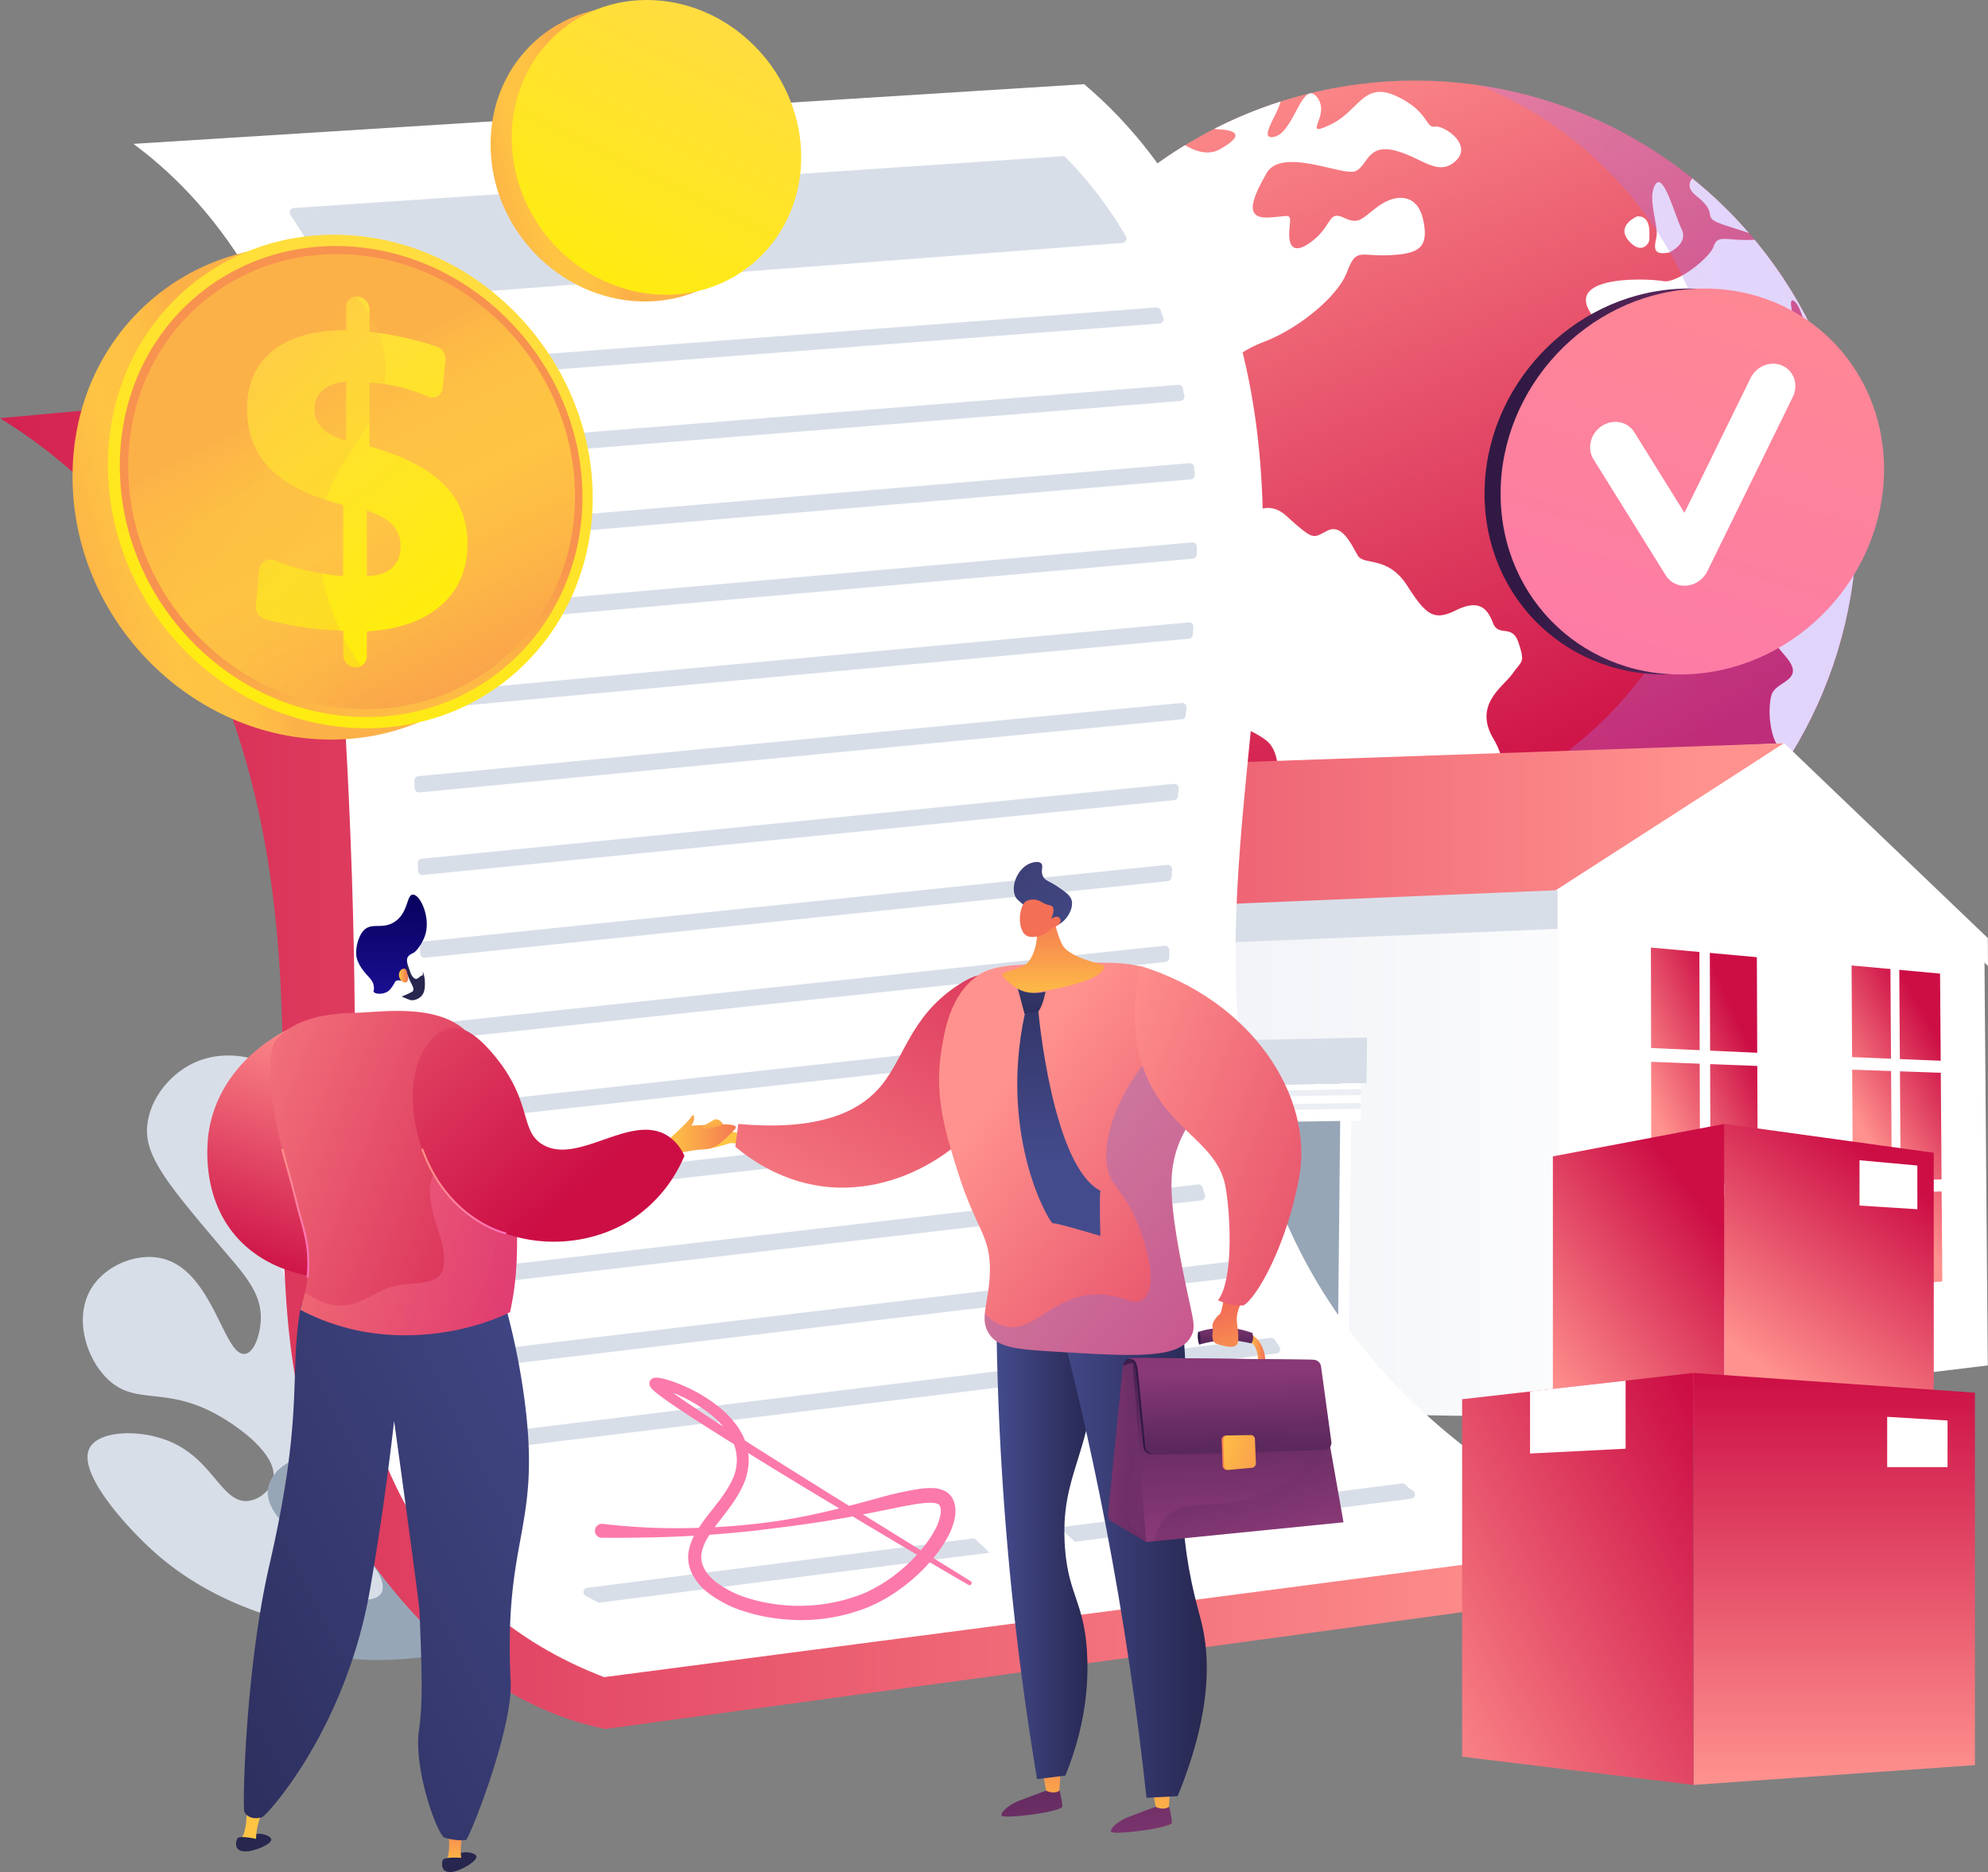 <svg xmlns="http://www.w3.org/2000/svg" xmlns:xlink="http://www.w3.org/1999/xlink" width="851.712" height="801.966" viewBox="0 0 851.712 801.966">
  <rect x="0" y="0" width="851.712" height="801.966" fill="#808080" stroke="none"/>
  <defs>
    <clipPath id="clip-path">
      <circle id="Ellipse_140" data-name="Ellipse 140" cx="189.286" cy="189.286" r="189.286" fill="none"/>
    </clipPath>
    <linearGradient id="linear-gradient" x1="0.632" y1="0.817" x2="0.28" y2="-0.029" gradientUnits="objectBoundingBox">
      <stop offset="0" stop-color="#cc0e45"/>
      <stop offset="1" stop-color="#ff928e"/>
    </linearGradient>
    <linearGradient id="linear-gradient-2" y1="0.5" x2="1" y2="0.5" gradientUnits="objectBoundingBox">
      <stop offset="0.004" stop-color="#e38ddd"/>
      <stop offset="1" stop-color="#9571f6"/>
    </linearGradient>
    <linearGradient id="linear-gradient-3" x1="-0.052" y1="0.5" x2="0.948" y2="0.5" gradientUnits="objectBoundingBox">
      <stop offset="0" stop-color="#d8dee8"/>
      <stop offset="1" stop-color="#fff"/>
    </linearGradient>
    <linearGradient id="linear-gradient-4" x1="-0.054" y1="0.5" x2="0.946" y2="0.5" xlink:href="#linear-gradient"/>
    <linearGradient id="linear-gradient-5" x1="0.644" y1="1.285" x2="0.641" y2="2.603" xlink:href="#linear-gradient-3"/>
    <linearGradient id="linear-gradient-6" x1="-3.328" y1="0.5" x2="-2.328" y2="0.5" xlink:href="#linear-gradient-3"/>
    <linearGradient id="linear-gradient-7" x1="-2.87" y1="2.758" x2="-2.823" y2="0.853" xlink:href="#linear-gradient-3"/>
    <linearGradient id="linear-gradient-8" x1="0.5" y1="0" x2="0.222" y2="0.562" xlink:href="#linear-gradient"/>
    <linearGradient id="linear-gradient-9" x1="0.5" y1="0" x2="0.144" y2="0.54" xlink:href="#linear-gradient"/>
    <linearGradient id="linear-gradient-10" x1="-0.175" y1="0.528" x2="0.962" y2="0.528" xlink:href="#linear-gradient"/>
    <linearGradient id="linear-gradient-11" x1="-0.323" y1="-5.194" x2="0.956" y2="3.969" gradientUnits="objectBoundingBox">
      <stop offset="0" stop-color="#311944"/>
      <stop offset="1" stop-color="#893976"/>
    </linearGradient>
    <linearGradient id="linear-gradient-12" x1="0.464" y1="2.445" x2="0.527" y2="-1.732" gradientUnits="objectBoundingBox">
      <stop offset="0" stop-color="#ffc444"/>
      <stop offset="0.996" stop-color="#f36f56"/>
    </linearGradient>
    <linearGradient id="linear-gradient-13" x1="-0.52" y1="-6.601" x2="0.759" y2="2.562" xlink:href="#linear-gradient-11"/>
    <linearGradient id="linear-gradient-14" x1="0.474" y1="1.793" x2="0.536" y2="-2.385" xlink:href="#linear-gradient-12"/>
    <linearGradient id="linear-gradient-15" y1="0.5" x2="1" y2="0.5" gradientUnits="objectBoundingBox">
      <stop offset="0" stop-color="#444b8c"/>
      <stop offset="0.996" stop-color="#26264f"/>
    </linearGradient>
    <linearGradient id="linear-gradient-16" x1="-0.448" y1="0.5" x2="1" y2="0.5" xlink:href="#linear-gradient-15"/>
    <linearGradient id="linear-gradient-18" x1="0.685" y1="1.043" x2="2.119" y2="4.344" xlink:href="#linear-gradient-12"/>
    <linearGradient id="linear-gradient-19" x1="1.499" y1="-0.7" x2="-0.142" y2="1.481" xlink:href="#linear-gradient"/>
    <linearGradient id="linear-gradient-20" x1="1.494" y1="1.504" x2="0.284" y2="0.252" xlink:href="#linear-gradient"/>
    <linearGradient id="linear-gradient-21" x1="1.588" y1="1.578" x2="0.146" y2="0.143" gradientUnits="objectBoundingBox">
      <stop offset="0" stop-color="#aa80f9"/>
      <stop offset="0.996" stop-color="#6165d7"/>
    </linearGradient>
    <linearGradient id="linear-gradient-22" x1="0" y1="0.5" x2="1" y2="0.5" xlink:href="#linear-gradient-12"/>
    <linearGradient id="linear-gradient-23" x1="0.443" y1="3.193" x2="0.515" y2="-0.318" gradientUnits="objectBoundingBox">
      <stop offset="0.1" stop-color="#311944"/>
      <stop offset="0.267" stop-color="#361b47"/>
      <stop offset="0.48" stop-color="#462050"/>
      <stop offset="0.719" stop-color="#602a5f"/>
      <stop offset="0.974" stop-color="#843773"/>
      <stop offset="1" stop-color="#893976"/>
    </linearGradient>
    <linearGradient id="linear-gradient-24" x1="0.963" y1="0.557" x2="17.578" y2="2.461" xlink:href="#linear-gradient-23"/>
    <linearGradient id="linear-gradient-26" x1="0.862" y1="7.195" x2="-0.865" y2="-22.66" gradientUnits="objectBoundingBox">
      <stop offset="0.1" stop-color="#311944"/>
      <stop offset="0.685" stop-color="#6d2e66"/>
      <stop offset="1" stop-color="#893976"/>
    </linearGradient>
    <linearGradient id="linear-gradient-27" x1="2.395" y1="0.84" x2="-0.529" y2="0.306" xlink:href="#linear-gradient-11"/>
    <linearGradient id="linear-gradient-28" x1="-0.666" y1="0.097" x2="0.515" y2="0.582" xlink:href="#linear-gradient-11"/>
    <linearGradient id="linear-gradient-29" x1="0.441" y1="-0.481" x2="0.531" y2="0.934" xlink:href="#linear-gradient-26"/>
    <linearGradient id="linear-gradient-30" x1="0.202" y1="0.317" x2="0.936" y2="0.922" xlink:href="#linear-gradient-11"/>
    <linearGradient id="linear-gradient-31" x1="0.152" y1="0.495" x2="0.441" y2="0.471" xlink:href="#linear-gradient-26"/>
    <linearGradient id="linear-gradient-32" x1="0.588" y1="2.525" x2="0.488" y2="0.163" xlink:href="#linear-gradient-23"/>
    <linearGradient id="linear-gradient-33" x1="0.637" y1="3.156" x2="0.467" y2="-0.19" xlink:href="#linear-gradient-11"/>
    <linearGradient id="linear-gradient-34" x1="2.587" y1="1.551" x2="-0.601" y2="-0.027" xlink:href="#linear-gradient-12"/>
    <linearGradient id="linear-gradient-35" x1="-0.32" y1="0.224" x2="2.935" y2="1.315" xlink:href="#linear-gradient-12"/>
    <linearGradient id="linear-gradient-36" x1="0.782" y1="2.342" x2="0.467" y2="0.22" xlink:href="#linear-gradient-12"/>
    <linearGradient id="linear-gradient-37" x1="2.144" y1="1.677" x2="-0.112" y2="0.087" xlink:href="#linear-gradient"/>
    <linearGradient id="linear-gradient-38" x1="0.5" y1="1.122" x2="0.5" y2="-0.088" xlink:href="#linear-gradient-12"/>
    <linearGradient id="linear-gradient-39" x1="1.021" y1="1.739" x2="0.319" y2="0.126" gradientUnits="objectBoundingBox">
      <stop offset="0" stop-color="#444b8c"/>
      <stop offset="0.996" stop-color="#3e4177"/>
    </linearGradient>
    <linearGradient id="linear-gradient-40" x1="-40.037" y1="6.871" x2="-38.913" y2="4.493" xlink:href="#linear-gradient-12"/>
    <linearGradient id="linear-gradient-41" x1="2.969" y1="-2.676" x2="3.266" y2="2.001" xlink:href="#linear-gradient-15"/>
    <linearGradient id="linear-gradient-42" x1="0.73" y1="0.663" x2="0.73" y2="-0.546" xlink:href="#linear-gradient-15"/>
    <linearGradient id="linear-gradient-44" x1="0.263" y1="0.95" x2="0.533" y2="-0.004" xlink:href="#linear-gradient"/>
    <linearGradient id="linear-gradient-45" x1="-5.414" y1="-4.245" x2="-4.362" y2="-2.795" xlink:href="#linear-gradient-15"/>
    <linearGradient id="linear-gradient-46" x1="-36.743" y1="-0.525" x2="-36.743" y2="-1.877" xlink:href="#linear-gradient-12"/>
    <linearGradient id="linear-gradient-47" x1="-6.356" y1="-5.701" x2="-5.023" y2="-3.912" xlink:href="#linear-gradient-15"/>
    <linearGradient id="linear-gradient-48" x1="-12.554" y1="-0.515" x2="-11.459" y2="0.793" xlink:href="#linear-gradient-15"/>
    <linearGradient id="linear-gradient-49" x1="-57.381" y1="1.222" x2="-57.381" y2="-0.193" xlink:href="#linear-gradient-12"/>
    <linearGradient id="linear-gradient-50" x1="1.126" y1="-0.124" x2="-0.326" y2="1.359" xlink:href="#linear-gradient-15"/>
    <linearGradient id="linear-gradient-51" x1="1.374" y1="0.975" x2="-0.546" y2="-0.04" xlink:href="#linear-gradient"/>
    <linearGradient id="linear-gradient-52" x1="-15.08" y1="-1.298" x2="-13.72" y2="0.479" xlink:href="#linear-gradient-15"/>
    <linearGradient id="linear-gradient-54" x1="0.5" x2="0.5" y2="1" gradientUnits="objectBoundingBox">
      <stop offset="0" stop-color="#09005d"/>
      <stop offset="1" stop-color="#1a0f91"/>
    </linearGradient>
    <linearGradient id="linear-gradient-56" y1="0.5" x2="1" y2="0.5" gradientUnits="objectBoundingBox">
      <stop offset="0" stop-color="#ff9085"/>
      <stop offset="1" stop-color="#fb6fbb"/>
    </linearGradient>
    <linearGradient id="linear-gradient-58" x1="-0.067" y1="1.522" x2="-1.732" y2="0.051" xlink:href="#linear-gradient"/>
    <linearGradient id="linear-gradient-60" x1="0.208" y1="0.03" x2="1.346" y2="2.549" xlink:href="#linear-gradient-12"/>
    <linearGradient id="linear-gradient-61" x1="0.5" y1="0" x2="-0.086" y2="0.827" xlink:href="#linear-gradient"/>
    <linearGradient id="linear-gradient-62" x1="0.5" y1="0" x2="0.115" y2="0.764" xlink:href="#linear-gradient"/>
    <linearGradient id="linear-gradient-63" x1="0.5" x2="0.5" y2="1" gradientUnits="objectBoundingBox">
      <stop offset="0" stop-color="#cc0e45"/>
      <stop offset="0.966" stop-color="#fd8e8c"/>
      <stop offset="1" stop-color="#ff928e"/>
    </linearGradient>
    <linearGradient id="linear-gradient-64" x1="0.995" y1="0.063" x2="-0.1" y2="1.101" xlink:href="#linear-gradient"/>
    <linearGradient id="linear-gradient-65" x1="0.329" y1="0.554" x2="-0.255" y2="0.738" gradientUnits="objectBoundingBox">
      <stop offset="0" stop-color="#fcb148"/>
      <stop offset="0.052" stop-color="#fdb946"/>
      <stop offset="0.142" stop-color="#fec144"/>
      <stop offset="0.318" stop-color="#ffc444"/>
      <stop offset="0.485" stop-color="#fdb946"/>
      <stop offset="0.775" stop-color="#f99c4c"/>
      <stop offset="0.866" stop-color="#f8924f"/>
      <stop offset="1" stop-color="#f8924f"/>
    </linearGradient>
    <linearGradient id="linear-gradient-66" x1="0.727" y1="0.007" x2="0.207" y2="1.135" gradientUnits="objectBoundingBox">
      <stop offset="0" stop-color="#ffdb44"/>
      <stop offset="1" stop-color="#feef06"/>
    </linearGradient>
    <linearGradient id="linear-gradient-67" x1="0.636" y1="1.231" x2="0.531" y2="0.666" xlink:href="#linear-gradient-65"/>
    <linearGradient id="linear-gradient-68" x1="0.409" y1="0.31" x2="0.858" y2="1.247" xlink:href="#linear-gradient-65"/>
    <linearGradient id="linear-gradient-69" x1="0.253" y1="0.019" x2="0.711" y2="1.039" xlink:href="#linear-gradient-66"/>
    <linearGradient id="linear-gradient-70" x1="0.464" y1="0.369" x2="1.215" y2="1.306" xlink:href="#linear-gradient-65"/>
    <linearGradient id="linear-gradient-77" x1="0" y1="0.5" x2="1" y2="0.5" xlink:href="#linear-gradient-26"/>
    <linearGradient id="linear-gradient-78" x1="0.869" y1="-0.737" x2="0.041" y2="2.037" xlink:href="#linear-gradient-56"/>
  </defs>
  <g id="Groupe_3" data-name="Groupe 3" transform="translate(-455.062 -495.685)">
    <g id="Groupe_162801" data-name="Groupe 162801" transform="translate(490.558 947.855)">
      <g id="Groupe_162800" data-name="Groupe 162800">
        <path id="Tracé_51702" data-name="Tracé 51702" d="M726.443,2294.164c13.667-1.084,31.151-4.882,47.934-15.854,18.158-11.871,41.807-36.267,35.634-51.639-2.3-5.739-8.94-10.653-14.772-10.185-8.617.692-9.62,12.661-24.583,25.679-2.765,2.406-17.062,14.845-24.169,10.653-3.534-2.083-4.578-7.858-4-12.248,1.685-12.836,17.357-14.807,32.424-28.7,15.275-14.088,28.008-38.665,20.73-55.28-4.183-9.548-15.247-17.089-22.519-14.969-3.108.906-5.079,3.446-14.515,23.833-7.745,16.732-9.468,21.61-14.462,23.2-5.14,1.633-13.131-.416-16.169-5.48-7.91-13.188,26.278-32.661,29.383-69.57,1.391-16.54-3.083-41.054-18.062-46.309-10.126-3.552-24.551,1.873-29.766,11.162-4.7,8.374,1.01,14.675-2.577,33.487-1.088,5.709-3.328,17.456-8.054,18.072-5.549.723-11.757-14.255-13.192-17.9-10.8-27.464,1.584-41.586-8.6-54.918-7.943-10.4-25.225-14.571-38.916-9.32-11.98,4.595-21.565,16.544-22.2,28.927-.651,12.6,9.945,25.142,31.139,50.226,10.05,11.9,18.047,19.933,17.592,31.757-.222,5.764-2.507,13.872-6.636,14.612-9.112,1.635-13.6-35.057-35.192-40.723-11.054-2.9-24.79,2.8-30.825,12.764-7.4,12.208-2.441,29.511,6.85,38.61,12.122,11.871,24.554,2.849,47.363,15.6,10.119,5.656,26.02,17.689,23.692,27.64a12.922,12.922,0,0,1-10.538,9.141c-11.171,1.268-14.861-17.04-32.821-25.087-12.939-5.8-30.831-5.171-35.081,2.126-6,10.3,15.31,33.69,26.64,44.026C631.864,2269.98,664.166,2293.672,726.443,2294.164Z" transform="translate(-588.488 -2045.6)" fill="#d8dee8"/>
        <path id="Tracé_51703" data-name="Tracé 51703" d="M873.012,2388.044c1.806-30.62-18.476-92.99-33.232-122.475-14.439-28.852-28.252-74.5-28.389-74.953l-.9.271c.139.458,13.974,46.179,28.448,75.1,14.71,29.394,34.932,91.533,33.135,122Z" transform="translate(-741.194 -2145.35)" fill="#fff" opacity="0.5" style="mix-blend-mode: soft-light;isolation: isolate"/>
      </g>
      <path id="Tracé_51704" data-name="Tracé 51704" d="M933.16,2489.2c10.291-14.288,25.387-40.067,28.094-74.557,1.116-14.212,3.294-41.969-13.687-65.913-8.464-11.934-26.412-29.583-38.539-24.492-7.8,3.276-12.647,15.737-10.445,25.212,2.22,9.555,10.3,10.439,19.089,26.653,3.254,6,6.971,13.042,4.115,17.021-2.385,3.323-8.938,3.927-13.851,1.935-10.149-4.116-6.977-16.751-17.949-25.814-7.8-6.444-20.806-9.473-26.418-4.2-4.873,4.583-4.024,15.289.282,22.426,6.895,11.428,19.258,8.075,27.318,20.569,3.576,5.542,6.118,13.915,2.988,17.225-3.566,3.771-14.06.51-20.786-3.66-8.88-5.5-9.208-11.362-15.056-12.1-6.523-.819-14.678,5.393-15.954,12.266-1.786,9.626,10.023,20.007,19.374,24.518,11.972,5.774,20.867,2.385,26.714,10.274,2.146,2.9,4.112,7.621,2.352,10.489-2.511,4.091-11.584,2.74-17.61,1.844-14.663-2.183-18.7-7.5-23.955-4.917-5.32,2.616-8.063,11.451-5.763,17.649,1.279,3.445,5.119,8.78,24.151,12.121C880.948,2496.091,903.328,2497.736,933.16,2489.2Z" transform="translate(-762.991 -2236.64)" fill="#97a6b7"/>
    </g>
    <g id="Groupe_162806" data-name="Groupe 162806" transform="translate(872.02 530.206)">
      <g id="Groupe_162805" data-name="Groupe 162805" transform="translate(0)" clip-path="url(#clip-path)">
        <g id="Groupe_162804" data-name="Groupe 162804" transform="translate(-2.418 -2.249)">
          <path id="Tracé_51705" data-name="Tracé 51705" d="M2186.1,892.108a190.24,190.24,0,0,1-34.339,109.161c-.085.127-.389.249-.389.377v.005c-33.891,49.658-91.964,81.831-157.108,81.831a112.923,112.923,0,0,1-15.648-.97h-.005c-.021,0-.032.317-.053.317-2.568-.212-5.115-.311-7.653-.624-.9-.106-1.8-.142-2.7-.269-.8-.106-1.587-.177-2.378-.3-.69-.1-1.375-.187-2.054-.3-.154-.026-.308-.043-.462-.064-1.672-.276-3.338-.563-5-.881-.01,0-.016,0-.026,0a192.3,192.3,0,0,1-147.058-245.067c.87-2.813,1.955-5.593,2.676-8.347v-.005c2.163-4.591,3.613-9.1,5.6-13.517.8-1.767,1.687-3.524,2.531-5.265a191.779,191.779,0,0,1,16.261-27.273c.557-.78,1.135-1.555,1.7-2.33q3.408-4.633,7.1-9.049,5.517-6.623,11.6-12.732a192.477,192.477,0,0,1,35.129-27.862q5.93-3.67,12.149-6.91a191.85,191.85,0,0,1,208.977,20.942,193.142,193.142,0,0,1,56.288,73.969c2.771,6.486,4.642,13.151,7.527,19.976v.005c0,.032-.331.053-.32.085A191.374,191.374,0,0,1,2186.1,892.108Z" transform="translate(-1802.794 -700.412)" fill="url(#linear-gradient)"/>
          <g id="Groupe_162803" data-name="Groupe 162803" transform="translate(8.44 7.1)" style="mix-blend-mode: soft-light;isolation: isolate">
            <path id="Tracé_51706" data-name="Tracé 51706" d="M2366.043,1926.563v0h.016l-.01,0Z" transform="translate(-2198.665 -1550.918)" fill="#fff"/>
            <path id="Tracé_51707" data-name="Tracé 51707" d="M2054.859,972.383c-4.113,5.8-16.839,13.236-8.2,27.851,8.561,14.578-.594,17.312-6.485,15.948-5.917-1.348-24.312-2.1-21.244,6.257s8.327,11.506,1.587,14.737c-6.735,3.216-9.584,11.618-16.479,23.181-6.846,11.585-23.118,1.566-18.3,13.177s8.56,10.492,8.109,18.585c-.106,2.224,1.369,4.506,3.365,6.677-2.569-.213-5.148-.472-7.706-.786-.9-.106-1.8-.223-2.7-.35-.8-.106-1.587-.218-2.378-.34q-1.035-.151-2.054-.318c-.154-.026-.115-.053-.268-.074-1.645-.276-2.5-.573-4.662-.886v-.006c-1.442-1.369-.539-2.855-.321-4.458,2.149-14.945-18.47-25.214-21.925-35.685-3.4-10.444-.043-16.675-.829-25.33-.806-8.64,2.019-20.1-2.954-27.379-4.973-7.255-25.019-9.685-28.835-24.328-3.842-14.61,5.094-36.491,8.565-40.217,3.428-3.725-16.6-20.676-26.13-21.218-9.573-.584-5.744-19.859-21.93-16.924-16.218,2.845-45.354-6.2-39.336-15.937,4.967-8.019,13.3-25.707-13.915-33.594.87-2.813,1.949-5.593,2.67-8.348v-.005c2.163-4.591,3.613-9.1,5.6-13.517.8-1.767,1.687-3.524,2.531-5.265A192.777,192.777,0,0,1,1856.9,796.56c.557-.78,1.135-1.555,1.7-2.33q3.415-4.633,7.1-9.049,5.516-6.623,11.6-12.732a192.47,192.47,0,0,1,35.13-27.862c5.392,3.779,11.549,6.108,16.867,3.237,13.04-7.3,4.442-8.417-.9-8.687a6.885,6.885,0,0,1-3.821-1.46,189.8,189.8,0,0,1,31.534-13.008c-.812,7.361-10.816,19.185-3.455,17.742,8.565-1.629,12.063-24.773,18.352-17.084,6.379,7.722-6.979,17.842,5.567,11.978,12.562-5.806,14.239-18.766,28.239-12.461,14.069,6.384,12.785,13.942,16.712,13.194,3.912-.738,16.563,7.764,8.911,14.759-7.722,7.016-14.8-1.921-26.376-4.617-11.58-2.664-11.3,6.809-16.627,8.974-5.418,2.091-31.556-10.54-37.972.876-6.485,11.325-9.245,19.227.382,18.936,9.616-.271,10.237-2.76,9.484,4.352-.769,7.117.982,12.445,9.7,5.753,8.688-6.682,6.74-13.2,13.533-10.014s7.6.3,14.828-4.946,16.728-5.8,19.217,5.981-1.767,14.424-14.472,15.019c-12.711.616-14.149-3.391-18.2,7.233-4.028,10.63-20.841,24.28-35.6,29.905-14.733,5.636-20.507,13.963-20.167,25.2.35,11.256-5.191,23.128-8.89,13.851-3.715-9.3-14.127-24.97-24.752-14.5-10.646,10.492-29.173,29.04-8.7,32.431,20.432,3.455,9.771-15.688,20.1-11.861,10.312,3.853-6.533,12.291.361,15.337,6.9,3.073,9.8,1.635,9.744,11.044s2.287,18.537,10.667,14.546c8.375-3.975,19.132-22.412,31.248-11.506,12.132,10.933,11.272,9.51,17.635,6.326s10.407,6.353,13.013,10.694,12.827-.09,21.112,12.827,11.527,15.221,20.968,10.572,13.289-1.194,15.751,5.328,8.269.149,11.071,8.767C2060.283,967.919,2058.946,966.582,2054.859,972.383Z" transform="translate(-1829.831 -723.157)" fill="#fff"/>
            <g id="Groupe_162802" data-name="Groupe 162802" transform="translate(246.827 35.463)">
              <path id="Tracé_51708" data-name="Tracé 51708" d="M2652.351,894.029c-6.692-14.361,26.466-12.748,32.325-11.644,5.9.982,19.727-9.829,21.483-14.855,1.8-5.063,4.766-2.659,15.258-2.8,10.487-.111,1.22-2.484-10.322-6.289-11.522-3.795-1.672-4.177-12.291-12.562-4.569-3.672-3.131-6.793-.085-9.112a192.3,192.3,0,0,1,55.942,73.97,3.655,3.655,0,0,0-.987-.17c-7.345-.042-8.964-16.282-12.748-19.445-3.731-3.158.106,8.921,1.019,13.883s-2.011.791-5.673,5.349c-3.678,4.564-10.317,4.649-10.917-2.2-.61-6.831-5.424-13.539-15.194-16.659S2691.936,890.94,2684,894C2676.1,897.012,2659.091,908.279,2652.351,894.029Z" transform="translate(-2641.819 -836.766)" fill="#fff"/>
              <path id="Tracé_51709" data-name="Tracé 51709" d="M2714.345,1258.863c.663-4.93,1.746-10.025-.313-11.888-5-4.644-6.1-17.3-4.362-23.707,1.73-6.427,15.215-6.061,6.066-16.733-9.176-10.7-17.444-23.41-13.591-30.675s2.686-7.786-4.537-7.743-10.4.361-17.6-6.071c-7.207-6.517-17.121,15.379-44.245-2.181-27.119-17.736-11.675-47.631-1.513-47.705,10.227-.17,22.173-5.334,13.793-17.805-8.354-12.519,4.7-14.287,11.081-11.442,6.39,2.812,17.72-4.745,29.269-8.152,11.574-3.391,11.065,15.464,17.492,19.238,6.464,3.779,18.575.78,24.869-5.259,4.5-4.309,5.477.717,9.919,5.488a192.094,192.094,0,0,1-26.323,164.635Z" transform="translate(-2620.566 -1000.193)" fill="#fff"/>
              <path id="Tracé_51710" data-name="Tracé 51710" d="M2749.658,877.161c.007-.011,8.457-3.827,5.395-9.973-3.035-6.148-7.849-24.99-11.367-19.052-3.54,5.964,1.678,17.545.539,22.542C2743.075,875.69,2743.045,878.313,2749.658,877.161Z" transform="translate(-2704.394 -843.801)" fill="#fff"/>
              <path id="Tracé_51711" data-name="Tracé 51711" d="M2715.011,903.664c-.12-1.981,1.128-10.025-5.2-9.773.012-.013-9.156,3.813-3.793,10.312C2711.4,910.684,2715.148,905.64,2715.011,903.664Z" transform="translate(-2678.185 -876.056)" fill="#fff"/>
            </g>
          </g>
        </g>
        <path id="Tracé_51712" data-name="Tracé 51712" d="M2186.937,892.847a190.033,190.033,0,0,1-34.083,109.16.68.68,0,0,0-.135.377v.005a191.074,191.074,0,0,1-157.363,81.679,116.647,116.647,0,0,1-15.9-1.127h-.006c-.021,0-.032.474-.053.474-2.569-.212-5.116-.238-7.653-.551-.9-.106-1.8-.1-2.7-.23-.8-.106-1.587-.158-2.378-.28-.69-.1-1.375-.174-2.054-.286-.154-.026-.308-.04-.462-.061-1.672-.276-3.338-.561-5-.879l-.026,0a191.852,191.852,0,0,1-154.372-167.5c19.207,55.092,66.7,96.487,125.087,108.024h.021c1.433.721,2.871.575,4.314.814.133.016.271.062.4.083.584.1,1.178.193,1.772.278.679.106,1.364.192,2.054.282.775.112,1.55.178,2.33.268,2.192.271,4.389.77,6.607.951.021,0,.032.207.048.207h.006c4.506,0,9,.362,13.6.362a165.265,165.265,0,0,0,135.755-71.059c0-.112.18-.261.249-.372a165.514,165.514,0,0,0,22.622-141.874c-.006-.026-.066-.058-.066-.085V811.5a113.212,113.212,0,0,0-6.154-17.248,165.793,165.793,0,0,0-100.229-92.279,190.745,190.745,0,0,1,102.629,41.74,192.886,192.886,0,0,1,56.182,73.97c2.77,6.485,4.537,13.151,7.421,19.976v.005c0,.032-.224.053-.214.085A191.4,191.4,0,0,1,2186.937,892.847Z" transform="translate(-1806.557 -703.735)" opacity="0.3" fill="url(#linear-gradient-2)" style="mix-blend-mode: multiply;isolation: isolate"/>
      </g>
    </g>
    <g id="Groupe_162817" data-name="Groupe 162817" transform="translate(620.77 814.097)">
      <path id="Tracé_51713" data-name="Tracé 51713" d="M1029.944,1700.839l-.74,196.727,494.429,8.373,96.848-288.847-476.616,20.52,1.853,8.34Z" transform="translate(-1021.848 -1617.093)" fill="url(#linear-gradient-3)"/>
      <path id="Tracé_51714" data-name="Tracé 51714" d="M1031.575,1700.839l114.848-67.242,475.689-16.5-105.695,68.034Z" transform="translate(-1023.478 -1617.093)" fill="url(#linear-gradient-4)"/>
      <path id="Tracé_51715" data-name="Tracé 51715" d="M1005.726,1856.01l501.567-20.676v-16.562l-501.656,20.96Z" transform="translate(-1005.636 -1755.819)" fill="url(#linear-gradient-5)"/>
      <g id="Groupe_162812" data-name="Groupe 162812" transform="translate(501.656 0)">
        <path id="Tracé_51716" data-name="Tracé 51716" d="M2710.007,1617.093l85.777,83.221,1.493,183.32-184.118,22.306.012-225.893Z" transform="translate(-2613.029 -1617.093)" fill="url(#linear-gradient-6)"/>
        <path id="Tracé_51717" data-name="Tracé 51717" d="M2612.744,1698.776l97.464-68.352,86.883,82.133-.081-11.95-87.206-83.413-97.061,62.922Z" transform="translate(-2612.744 -1617.163)" fill="url(#linear-gradient-7)"/>
        <g id="Groupe_162811" data-name="Groupe 162811" transform="translate(34.744 81.077)">
          <g id="Groupe_162808" data-name="Groupe 162808" transform="translate(88.112 8.561)">
            <path id="Tracé_51718" data-name="Tracé 51718" d="M3051.347,2050.008l-1.051-141.6-43.969-4.156.815,149.431Z" transform="translate(-3006.327 -1904.256)" fill="#fff"/>
            <path id="Tracé_51719" data-name="Tracé 51719" d="M3016.861,2060.011l38.1-2.567-.961-131.9-37.912-3.481Z" transform="translate(-3013.043 -1916.504)" fill="url(#linear-gradient-8)"/>
            <path id="Tracé_51720" data-name="Tracé 51720" d="M3074.029,2055.546l-.944-145.17-3.79-.377.924,145.813Z" transform="translate(-3049.639 -1908.206)" fill="#fff"/>
            <g id="Groupe_162807" data-name="Groupe 162807" transform="translate(0.244 44.697)">
              <path id="Tracé_51721" data-name="Tracé 51721" d="M3008.07,2221.826l44.133-1.263-.038-5.147-44.124.977Z" transform="translate(-3007.75 -2162.985)" fill="#fff"/>
              <path id="Tracé_51722" data-name="Tracé 51722" d="M3007.137,2052.855l44.048,1.539-.038-5.124-44.039-1.822Z" transform="translate(-3007.108 -2047.448)" fill="#fff"/>
            </g>
          </g>
          <g id="Groupe_162810" data-name="Groupe 162810">
            <path id="Tracé_51723" data-name="Tracé 51723" d="M2778.961,2037.369l-.611-155.276-54.3-5.263.247,164.725Z" transform="translate(-2724.051 -1876.83)" fill="#fff"/>
            <path id="Tracé_51724" data-name="Tracé 51724" d="M2740.934,2049.533l45.674-3.2-.545-144.705-45.392-4.12Z" transform="translate(-2735.483 -1891.055)" fill="url(#linear-gradient-9)"/>
            <path id="Tracé_51725" data-name="Tracé 51725" d="M2812.1,2044.882l-.457-159.478-4.464-.432.427,160.256Z" transform="translate(-2781.233 -1882.43)" fill="#fff"/>
            <g id="Groupe_162809" data-name="Groupe 162809" transform="translate(0.074 49.248)">
              <path id="Tracé_51726" data-name="Tracé 51726" d="M2724.579,2227.159l54.552-1.269-.022-5.646-54.539.924Z" transform="translate(-2724.482 -2162.296)" fill="#fff"/>
              <path id="Tracé_51727" data-name="Tracé 51727" d="M2724.3,2040.56l54.421,2.111-.022-5.617-54.408-2.452Z" transform="translate(-2724.288 -2034.601)" fill="#fff"/>
            </g>
          </g>
        </g>
      </g>
      <g id="Groupe_162814" data-name="Groupe 162814" transform="translate(241.639 126.064)">
        <path id="Tracé_51728" data-name="Tracé 51728" d="M1799.684,2051.756l-.71,145.585,164.3,2.057,1.562-150.867Z" transform="translate(-1792.974 -2039.923)" fill="#fff"/>
        <path id="Tracé_51729" data-name="Tracé 51729" d="M1811.5,2067.982l-.7,140.8,155.863,1.952,1.485-145.638Z" transform="translate(-1801.106 -2051.314)" fill="#97a6b7"/>
        <path id="Tracé_51730" data-name="Tracé 51730" d="M1779.752,2043.521l178.122-3.062.206-19.507-178.241,3.8Z" transform="translate(-1779.752 -2020.952)" fill="#d8dee8"/>
        <path id="Tracé_51731" data-name="Tracé 51731" d="M1786.621,2102.053l173.417-2.388.169-16.088-173.512,2.982Z" transform="translate(-1784.477 -2064.029)" fill="#fff"/>
        <g id="Groupe_162813" data-name="Groupe 162813" transform="translate(2.167 22.09)" opacity="0.5" style="mix-blend-mode: multiply;isolation: isolate">
          <path id="Tracé_51732" data-name="Tracé 51732" d="M1786.782,2097.054l173.482-2.795.027-2.541-173.5,2.888Z" transform="translate(-1786.755 -2091.719)" fill="#d8dee8"/>
          <path id="Tracé_51733" data-name="Tracé 51733" d="M1786.7,2115.825l173.447-2.576.027-2.54-173.462,2.67Z" transform="translate(-1786.695 -2104.782)" fill="#d8dee8"/>
        </g>
      </g>
      <g id="Groupe_162816" data-name="Groupe 162816" transform="translate(32.309 130.863)">
        <path id="Tracé_51734" data-name="Tracé 51734" d="M1128.613,2065.542l.289,138.868,149.282,1.87.415-143.667Z" transform="translate(-1122.535 -2054.408)" fill="#fff"/>
        <path id="Tracé_51735" data-name="Tracé 51735" d="M1139.451,2080.963l.264,134.3,142.335,1.782.385-138.717Z" transform="translate(-1129.99 -2065.216)" fill="#97a6b7"/>
        <path id="Tracé_51736" data-name="Tracé 51736" d="M1109.183,2057.693l162.5-2.793.058-18.574-162.595,3.467Z" transform="translate(-1109.142 -2036.327)" fill="#d8dee8"/>
        <path id="Tracé_51737" data-name="Tracé 51737" d="M1117.924,2113.466l156.835-2.16.046-15.316-156.913,2.7Z" transform="translate(-1115.16 -2077.365)" fill="#fff"/>
        <g id="Groupe_162815" data-name="Groupe 162815" transform="translate(3.239 21.013)" opacity="0.5" style="mix-blend-mode: multiply;isolation: isolate">
          <path id="Tracé_51738" data-name="Tracé 51738" d="M1119.525,2108.579l156.62-2.506.124-2.429-156.75,2.6Z" transform="translate(-1119.519 -2103.645)" fill="#d8dee8"/>
          <path id="Tracé_51739" data-name="Tracé 51739" d="M1119.57,2126.458l156.59-2.307.125-2.428-156.72,2.4Z" transform="translate(-1119.55 -2116.08)" fill="#d8dee8"/>
        </g>
      </g>
    </g>
    <g id="Groupe_162819" data-name="Groupe 162819" transform="translate(455.062 531.742)">
      <path id="Tracé_51740" data-name="Tracé 51740" d="M937.14,1035.536,474.773,1077.8c27.934,17.257,71.165,51.846,97.187,121.922,51.233,137.966-5.689,266.471,55.885,359.269,16.383,24.691,51.708,69.406,106.283,80.368l441.569-60.2C1031.1,1537.238,991.887,1457.979,984.344,1390.4c-7.569-67.816,13.966-148.929-11.83-258.078C961.965,1087.69,947.567,1055.576,937.14,1035.536Z" transform="translate(-474.773 -934.713)" fill="url(#linear-gradient-10)"/>
      <path id="Tracé_51741" data-name="Tracé 51741" d="M657.882,738.115,1065.2,712.54c18.279,15.488,43.953,43.023,60.682,90.653,38.5,109.617-6.346,218.031,6.613,324.578,8.264,67.946,42.353,153.07,164.458,209.968l-437.39,57.237c-30.124-11.54-70.276-35.526-93.509-91.335-24.632-59.17-7.386-99.2-15.872-285.188-5.972-130.9-17.719-182.523-42.186-223.911C691.059,765.885,671.965,748.527,657.882,738.115Z" transform="translate(-600.725 -712.54)" fill="#fff"/>
      <g id="Groupe_162818" data-name="Groupe 162818" transform="translate(124.077 30.857)">
        <path id="Tracé_51742" data-name="Tracé 51742" d="M1374.37,2006.9q.13,1.609.274,3.219a1.859,1.859,0,0,1-1.647,2.019l-318.478,34.98a1.856,1.856,0,0,1-2.065-1.861q.015-1.62.028-3.269a1.87,1.87,0,0,1,1.659-1.844l318.173-34.946A1.859,1.859,0,0,1,1374.37,2006.9Z" transform="translate(-996.209 -1632.548)" fill="#d8dee8"/>
        <path id="Tracé_51743" data-name="Tracé 51743" d="M1373.293,1896.741q-.005,1.626,0,3.253a1.86,1.86,0,0,1-1.662,1.859l-316.817,33.741a1.856,1.856,0,0,1-2.059-1.837q-.007-1.62-.016-3.263a1.868,1.868,0,0,1,1.665-1.868l316.831-33.743A1.86,1.86,0,0,1,1373.293,1896.741Z" transform="translate(-996.406 -1556.665)" fill="#d8dee8"/>
        <path id="Tracé_51744" data-name="Tracé 51744" d="M1377.959,2116.031q.3,1.593.62,3.177a1.858,1.858,0,0,1-1.612,2.216l-323.838,36.618a1.862,1.862,0,0,1-2.071-1.872q.019-1.618.041-3.271a1.867,1.867,0,0,1,1.653-1.831l323.173-36.543A1.859,1.859,0,0,1,1377.959,2116.031Z" transform="translate(-995.248 -1707.746)" fill="#d8dee8"/>
        <path id="Tracé_51745" data-name="Tracé 51745" d="M1928.638,2651.734l146.854-18.809a1.855,1.855,0,0,1,1.678.676,9.439,9.439,0,0,0,2.864,2.337,1.864,1.864,0,0,1-.6,3.513l-144.12,18.459Q1931.975,2654.823,1928.638,2651.734Z" transform="translate(-1598.893 -2064.326)" fill="#d8dee8"/>
        <path id="Tracé_51746" data-name="Tracé 51746" d="M1277.226,2729.372l165.87-21.245q3.224,3.12,6.487,6.2l-166.807,21.365a1.893,1.893,0,0,1-1.073-.178q-2.618-1.287-5.146-2.663A1.863,1.863,0,0,1,1277.226,2729.372Z" transform="translate(-1149.696 -2116.064)" fill="#d8dee8"/>
        <path id="Tracé_51747" data-name="Tracé 51747" d="M1373.494,1785.916q-.1,1.642-.2,3.286a1.856,1.856,0,0,1-1.662,1.742l-318.221,32.8a1.858,1.858,0,0,1-2.052-1.812q-.03-1.618-.064-3.256a1.868,1.868,0,0,1,1.671-1.9l318.483-32.828A1.855,1.855,0,0,1,1373.494,1785.916Z" transform="translate(-995.414 -1480.363)" fill="#d8dee8"/>
        <path id="Tracé_51748" data-name="Tracé 51748" d="M1444.847,2433.89q.991,1.507,2.005,3a1.861,1.861,0,0,1-1.307,2.9l-350.993,42.929a1.863,1.863,0,0,1-1.921-1.066q-.711-1.549-1.4-3.129a1.866,1.866,0,0,1,1.477-2.6l350.363-42.853A1.852,1.852,0,0,1,1444.847,2433.89Z" transform="translate(-1022.775 -1926.854)" fill="#d8dee8"/>
        <path id="Tracé_51749" data-name="Tracé 51749" d="M1404.61,2329.9q.723,1.541,1.466,3.072a1.86,1.86,0,0,1-1.448,2.665l-343.167,40.943a1.861,1.861,0,0,1-2.056-1.515q-.286-1.619-.54-3.264a1.863,1.863,0,0,1,1.623-2.128l342.222-40.831A1.856,1.856,0,0,1,1404.61,2329.9Z" transform="translate(-1000.603 -1855.161)" fill="#d8dee8"/>
        <path id="Tracé_51750" data-name="Tracé 51750" d="M1386.187,2223.806q.5,1.568,1.013,3.128a1.858,1.858,0,0,1-1.548,2.435l-332.736,38.676a1.86,1.86,0,0,1-2.078-1.8q-.035-1.617-.06-3.278a1.866,1.866,0,0,1,1.648-1.881l331.776-38.564A1.858,1.858,0,0,1,1386.187,2223.806Z" transform="translate(-995.056 -1782.029)" fill="#d8dee8"/>
        <path id="Tracé_51751" data-name="Tracé 51751" d="M1374.128,1674.815q-.155,1.646-.307,3.294a1.861,1.861,0,0,1-1.667,1.682l-321.814,32.04a1.859,1.859,0,0,1-2.045-1.787q-.053-1.617-.11-3.249a1.866,1.866,0,0,1,1.676-1.922l322.231-32.081A1.859,1.859,0,0,1,1374.128,1674.815Z" transform="translate(-993.272 -1403.901)" fill="#d8dee8"/>
        <path id="Tracé_51752" data-name="Tracé 51752" d="M1312.874,1018.972a1.863,1.863,0,0,1,1.889,1.206q.589,1.589,1.158,3.2l.008.023a1.858,1.858,0,0,1-1.622,2.457L976,1051.626a1.864,1.864,0,0,1-1.932-1.364q-.444-1.6-.9-3.168a1.855,1.855,0,0,1,1.644-2.371Z" transform="translate(-941.622 -954.173)" fill="#d8dee8"/>
        <path id="Tracé_51753" data-name="Tracé 51753" d="M1342.291,1126.644q.337,1.615.651,3.231a1.866,1.866,0,0,1-1.685,2.211l-339.424,27.277a1.866,1.866,0,0,1-1.979-1.53q-.293-1.61-.593-3.2a1.856,1.856,0,0,1,1.679-2.2l339.372-27.273A1.869,1.869,0,0,1,1342.291,1126.644Z" transform="translate(-959.597 -1027.219)" fill="#d8dee8"/>
        <path id="Tracé_51754" data-name="Tracé 51754" d="M1229.088,848.541l-334.68,25.443a1.859,1.859,0,0,1-1.842-1.115A225.257,225.257,0,0,0,879.9,848.09q-3.518-5.951-7.314-11.592A1.864,1.864,0,0,1,874,833.592L1203.347,811.4a1.876,1.876,0,0,1,1.462.552,169.918,169.918,0,0,1,25.755,33.8A1.864,1.864,0,0,1,1229.088,848.541Z" transform="translate(-872.267 -811.393)" fill="#d8dee8"/>
        <path id="Tracé_51755" data-name="Tracé 51755" d="M1374.295,1563.793q-.159,1.646-.321,3.295a1.867,1.867,0,0,1-1.677,1.676l-326.6,31.333a1.866,1.866,0,0,1-2.038-1.772q-.077-1.631-.154-3.246a1.859,1.859,0,0,1,1.682-1.939l327.077-31.379A1.862,1.862,0,0,1,1374.295,1563.793Z" transform="translate(-990.05 -1327.529)" fill="#d8dee8"/>
        <path id="Tracé_51756" data-name="Tracé 51756" d="M1372.937,1453.194q-.115,1.641-.236,3.284a1.872,1.872,0,0,1-1.692,1.724l-331.557,30.574a1.866,1.866,0,0,1-2.029-1.743q-.1-1.629-.205-3.24a1.857,1.857,0,0,1,1.687-1.969l332-30.614A1.867,1.867,0,0,1,1372.937,1453.194Z" transform="translate(-985.726 -1251.486)" fill="#d8dee8"/>
        <path id="Tracé_51757" data-name="Tracé 51757" d="M1368.517,1343.3q-.017,1.638-.046,3.279a1.866,1.866,0,0,1-1.7,1.823l-335.805,29.678a1.865,1.865,0,0,1-2.019-1.7q-.141-1.624-.284-3.229a1.857,1.857,0,0,1,1.69-2.016l336.135-29.708A1.865,1.865,0,0,1,1368.517,1343.3Z" transform="translate(-979.838 -1175.973)" fill="#d8dee8"/>
        <path id="Tracé_51758" data-name="Tracé 51758" d="M1359.114,1234.389q.134,1.628.25,3.258a1.866,1.866,0,0,1-1.705,1.989l-338.591,28.588a1.867,1.867,0,0,1-2-1.634q-.2-1.619-.4-3.215a1.857,1.857,0,0,1,1.689-2.087l338.747-28.6A1.867,1.867,0,0,1,1359.114,1234.389Z" transform="translate(-971.577 -1101.176)" fill="#d8dee8"/>
      </g>
      <path id="Tracé_51759" data-name="Tracé 51759" d="M1452.274,2574.9l-58.806-36.422c-19.545-12.215-39.149-24.375-58.31-37.1-4.755-3.2-9.57-6.42-13.987-9.864-.54-.431-1.074-.868-1.552-1.3-.237-.214-.463-.43-.636-.617a2.436,2.436,0,0,1-.172-.2c-.03-.035.024.024.025.048a.9.9,0,0,1,.091.215,1.688,1.688,0,0,1,.082.586,1.972,1.972,0,0,1-1.04,1.7,2.5,2.5,0,0,1-.316.126c-.051.017-.139.025-.125.027-.024.006-.042,0,0,0a.907.907,0,0,1,.119.005,6.988,6.988,0,0,1,.8.111c.6.111,1.252.279,1.9.462a55.476,55.476,0,0,1,7.741,2.961,60.56,60.56,0,0,1,14.02,8.868c4.124,3.568,7.6,7.907,9.143,12.823a19.453,19.453,0,0,1-1.476,14.9c-2.347,4.8-5.938,9.167-9.515,13.728a77.366,77.366,0,0,0-5.214,7.274,24.474,24.474,0,0,0-3.592,8.994,16.129,16.129,0,0,0,.062,5.223,15.4,15.4,0,0,0,.694,2.519,15.247,15.247,0,0,0,1.035,2.351,24.136,24.136,0,0,0,6.31,7.388,49.459,49.459,0,0,0,16.29,8.3,77.605,77.605,0,0,0,17.635,3.312,76.648,76.648,0,0,0,35.288-5.438,69.976,69.976,0,0,0,15.5-9.246,76.6,76.6,0,0,0,12.827-12.616,53.636,53.636,0,0,0,5.123-7.6,28.527,28.527,0,0,0,3.35-9.088,13.732,13.732,0,0,0-.166-5.556,8.546,8.546,0,0,0-.493-1.462l-.323-.72c-.128-.249-.309-.522-.471-.775a7.511,7.511,0,0,0-2.661-2.414,12.363,12.363,0,0,0-5.569-1.368,29.143,29.143,0,0,0-4.793.237,135.325,135.325,0,0,0-17.26,3.712c-5.576,1.519-11.113,3.043-16.68,4.448q-8.343,2.13-16.783,3.835c-5.639,1.07-11.309,2-17.01,2.7a301.077,301.077,0,0,1-34.359,2.229,267.579,267.579,0,0,1-34.337-1.843h-.006a2.994,2.994,0,1,0-.367,5.966c11.636.038,23.234-.073,34.808-.634,5.784-.312,11.567-.606,17.332-1.136,2.886-.219,5.766-.508,8.647-.77,2.875-.327,5.757-.6,8.625-.981,11.484-1.4,22.978-2.922,34.4-4.973,5.7-1.021,11.386-2.166,17.033-3.287,2.82-.573,5.623-1.179,8.413-1.7s5.554-1.062,8.233-1.333a27.094,27.094,0,0,1,3.836-.16,6.492,6.492,0,0,1,2.774.569c.733.147,1.393,2.212.972,4.462a22.53,22.53,0,0,1-2.639,7.044,47.353,47.353,0,0,1-4.521,6.727,70.4,70.4,0,0,1-11.756,11.6,63.83,63.83,0,0,1-14.1,8.461,74.734,74.734,0,0,1-48.753,2.194,43.841,43.841,0,0,1-14.438-7.138c-4.115-3.209-6.951-7.649-6.183-12.209a19.133,19.133,0,0,1,2.778-6.956,76.415,76.415,0,0,1,4.792-6.82c3.453-4.543,7.243-9.177,9.922-14.8a27.284,27.284,0,0,0,2.613-9.116,22.935,22.935,0,0,0-1.087-9.553,28.562,28.562,0,0,0-4.44-8.3,41.113,41.113,0,0,0-6.345-6.612,65.152,65.152,0,0,0-15.231-9.387,59.65,59.65,0,0,0-8.438-3.1c-.744-.2-1.492-.386-2.31-.528a11.066,11.066,0,0,0-1.345-.161c-.125-.007-.26-.012-.421-.007a4.061,4.061,0,0,0-.536.039,2.95,2.95,0,0,0-.39.079,2.6,2.6,0,0,0-1.431.936,2.465,2.465,0,0,0-.479,1.392,2.851,2.851,0,0,0,.131.851,4.128,4.128,0,0,0,.2.464,4.44,4.44,0,0,0,.318.5,6.751,6.751,0,0,0,.525.621c.322.337.624.613.924.878.6.527,1.188,1,1.78,1.456,4.725,3.588,9.548,6.716,14.4,9.894,9.7,6.295,19.5,12.381,29.327,18.433s19.679,12.043,29.572,17.973c19.789,11.853,39.575,23.7,59.532,35.265a.925.925,0,0,0,.953-1.585Z" transform="translate(-1036.426 -1933.585)" fill="#fc79ab"/>
    </g>
    <g id="Groupe_162832" data-name="Groupe 162832" transform="translate(543.881 864.944)">
      <g id="Groupe_162826" data-name="Groupe 162826" transform="translate(204.882 0)">
        <path id="Tracé_51760" data-name="Tracé 51760" d="M1873.713,3048.055s1.593,6.454,1.643,8.792-25.681,5.6-26.081,3.875,3.907-4.858,7.017-6.092,12.232-4.593,12.232-4.593Z" transform="translate(-1713.909 -2652.23)" fill="url(#linear-gradient-11)"/>
        <path id="Tracé_51761" data-name="Tracé 51761" d="M1905.867,3026.814l1.475,8.065s3.159,1.742,5.679,0l.614-8.957Z" transform="translate(-1752.854 -2637.006)" fill="url(#linear-gradient-12)"/>
        <path id="Tracé_51762" data-name="Tracé 51762" d="M2024.056,3070.188s1.593,6.454,1.643,8.792-25.681,5.6-26.082,3.875,3.907-4.858,7.017-6.093,12.232-4.593,12.232-4.593Z" transform="translate(-1817.323 -2667.454)" fill="url(#linear-gradient-13)"/>
        <path id="Tracé_51763" data-name="Tracé 51763" d="M2056.209,3048.946l1.476,8.065s3.159,1.742,5.68,0l.613-8.957Z" transform="translate(-1856.267 -2652.23)" fill="url(#linear-gradient-14)"/>
        <path id="Tracé_51764" data-name="Tracé 51764" d="M1849.856,2334.023l-7.5,18.875c.367,34.732,2.183,72.385,6.168,112.489,2.965,29.837,6.83,58.017,11.254,84.406l12.1-1.531c4.922-12.085,10.421-30.238,9.316-52.013-1.152-22.714-8.264-25.172-9.567-46.9-1.689-28.167,9.5-36.614,13.074-70.944a181.7,181.7,0,0,0-1.936-50.5Q1866.31,2330.963,1849.856,2334.023Z" transform="translate(-1709.167 -2156.871)" fill="url(#linear-gradient-15)"/>
        <path id="Tracé_51765" data-name="Tracé 51765" d="M1912.251,2327.9l-17.772,3.306c-9.254,19.575-10.7,39.293-8.118,47.758,3.646,11.976,11.022,15.314,11.614,27.584.586,12.141-6.3,15.852-9.679,30.488-2.341,10.133-.786,19.153,2.42,36.778,6.457,35.5,15.977,45.757,9.678,58.072-1.79,3.5-5.178,7.767-12.2,11.381.354,2.18.7,4.368,1.066,6.524q6.049-.764,12.1-1.53c4.922-12.087,10.421-30.238,9.317-52.014-1.153-22.714-8.264-25.172-9.567-46.9-1.688-28.167,9.5-36.614,13.074-70.943A181.711,181.711,0,0,0,1912.251,2327.9Z" transform="translate(-1738.656 -2156.871)" opacity="0.3" fill="url(#linear-gradient-16)" style="mix-blend-mode: multiply;isolation: isolate"/>
        <path id="Tracé_51766" data-name="Tracé 51766" d="M1920.635,2353.26c8.053,30.109,15.623,62.417,22.265,96.792,8.019,41.505,13.671,80.787,17.587,117.366l13.358-.691c14.731-36.035,13.919-59.6,10.17-74.686-1.445-5.813-5.012-17.152-7-34.367-1.385-12-1.351-21.22-1.274-32.305.168-24.306,2.3-29.78,1.184-48.272-1.044-17.354-1.676-26.128-7.032-30.849C1955.783,2333.809,1923.111,2351.86,1920.635,2353.26Z" transform="translate(-1763.013 -2166.499)" fill="url(#linear-gradient-15)"/>
        <path id="Tracé_51767" data-name="Tracé 51767" d="M1444.019,2140.386s-9.783-.839-11.2-2.424-2.331-1.669-2.543-3.123-4.331-.754-2.618,2.4-2.153,1.5-2.911,1.424c-1.745-.175-8.4-.37-8.207.042s-2.984,4.557,1.742,6.7c4.137,1.874,2.925,1.048,5.615,1.177s11.019-2.589,11.019-2.589l7.132.544Z" transform="translate(-1415.675 -2023.574)" fill="url(#linear-gradient-18)"/>
        <path id="Tracé_51768" data-name="Tracé 51768" d="M1485.258,1998.736q-.646,4.891-1.293,9.782c6.479,5.4,20.8,15.764,40.733,17.318,35.133,2.74,69.975-23.261,76.461-52.507,3.212-14.484.588-34.805-8.413-38.073-2.5-.907-6.252-.779-13.991,4.421-20.652,13.873-22.409,32.093-33.818,44.417C1536.726,1992.964,1520.581,2001.95,1485.258,1998.736Z" transform="translate(-1462.648 -1886.494)" fill="url(#linear-gradient-19)"/>
        <path id="Tracé_51769" data-name="Tracé 51769" d="M1785.313,2077.5c-4.822-6.722-.022-13.962.123-27.441.164-15.276-5.881-17.334-13.673-42-5.182-16.408-10.156-32.159-7.259-51.3,1.388-9.172,3.744-24.728,15.789-33.115,6.216-4.328,15.15-4.661,32.765-5.149,21.783-.6,32.674-.906,41.1,2.705,1.234.529,26.914,11.942,30.356,33.624,3.5,22.067-20.44,26.99-21.293,56.861-.383,13.409,3.837,33.648,6.573,46.775,2.628,12.6,3.995,15.776,1.791,19.832-5.312,9.777-24.065,8.615-61.572,6.291C1795.305,2083.674,1788.912,2082.52,1785.313,2077.5Z" transform="translate(-1655.029 -1875.009)" fill="url(#linear-gradient-20)"/>
        <path id="Tracé_51770" data-name="Tracé 51770" d="M1879.646,2056.01c2.031,5.646,8.015,9.5,13.066,23.229,1.09,2.964,8.856,24.064,1.452,30-4.277,3.431-8.8-2.057-19.841-1.937-19.127.208-26.907,16.921-39.682,13.551a17.069,17.069,0,0,1-8.331-5.456c-.3,3.39.032,6.286,2.04,9.085,3.6,5.016,9.992,6.17,24.7,7.082,37.507,2.324,56.26,3.487,61.572-6.291,2.2-4.056.836-7.228-1.791-19.832-2.736-13.127-6.955-33.366-6.573-46.775.853-29.87,24.8-34.793,21.293-56.86a34.55,34.55,0,0,0-6.833-15.377C1891.039,2001.306,1873.264,2038.269,1879.646,2056.01Z" transform="translate(-1698.065 -1921.992)" opacity="0.3" fill="url(#linear-gradient-21)" style="mix-blend-mode: multiply;isolation: isolate"/>
        <g id="Groupe_162822" data-name="Groupe 162822" transform="translate(181.023 199.564)">
          <path id="Tracé_51771" data-name="Tracé 51771" d="M2189.561,2427.911s5.973,2.005,6.606,11.9c-.975-.088-3.249-.035-3.249-.035s.421-7.192-3.832-8.65A15.577,15.577,0,0,0,2189.561,2427.911Z" transform="translate(-2128.69 -2425.227)" fill="url(#linear-gradient-22)"/>
          <path id="Tracé_51772" data-name="Tracé 51772" d="M2119.625,2421.052q.229,2.733.456,5.466a45.218,45.218,0,0,1,9.8-1.8,44.665,44.665,0,0,1,12.414,1.323,3.99,3.99,0,0,0,.672-1.657,5.621,5.621,0,0,0-.254-2.846,38.3,38.3,0,0,0-6.115-1.7A36.213,36.213,0,0,0,2119.625,2421.052Z" transform="translate(-2080.911 -2419.312)" fill="url(#linear-gradient-23)"/>
          <path id="Tracé_51773" data-name="Tracé 51773" d="M2118.713,2426.442c.009-.658.059-1.479.284-1.572s.5.511.618.844a5.451,5.451,0,0,1,.233,1.536,8.071,8.071,0,0,1-.112,2.453c-.058.248-.149.625-.284.632-.108.006-.2-.233-.343-.7A10.415,10.415,0,0,1,2118.713,2426.442Z" transform="translate(-2080.282 -2423.129)" fill="url(#linear-gradient-24)"/>
          <path id="Tracé_51774" data-name="Tracé 51774" d="M2100.9,2439.715c1.267.249,4.343.987,4.343.987s-2-6.423,1.773-9.326a6.646,6.646,0,0,0,.078-2.17,6.547,6.547,0,0,0-.451-1.684C2105.04,2428.4,2101.544,2431.384,2100.9,2439.715Z" transform="translate(-2068.031 -2424.959)" fill="url(#linear-gradient-22)"/>
          <path id="Tracé_51775" data-name="Tracé 51775" d="M2016.037,2463.788s.158-3.4,5.542-3.337c.846.628.888,3.4.888,3.4Z" transform="translate(-2009.658 -2447.609)" fill="url(#linear-gradient-26)"/>
          <path id="Tracé_51776" data-name="Tracé 51776" d="M1997.179,2535.44l14.738,8.7,8.849-32.838-14.614-43.95-4.174,1.185-6.359,63.448A3.585,3.585,0,0,0,1997.179,2535.44Z" transform="translate(-1995.6 -2452.353)" fill="url(#linear-gradient-27)"/>
          <path id="Tracé_51777" data-name="Tracé 51777" d="M2034.824,2511.3l-14.614-43.95-4.174,1.185c1.029,3.9,1.522,10.243,1.754,13.771.987,15.009,4.258,19.175,2.674,29.64-1.318,8.711-4.2,9.922-3.95,15.78.275,6.379,3.983,11.659,8.378,15.773l1.082.638Z" transform="translate(-2009.658 -2452.353)" opacity="0.3" fill="url(#linear-gradient-28)" style="mix-blend-mode: multiply;isolation: isolate"/>
          <path id="Tracé_51778" data-name="Tracé 51778" d="M2029.408,2467.348l78.391.82,11.913,67.516-84.54,8.451Z" transform="translate(-2018.855 -2452.353)" fill="url(#linear-gradient-29)"/>
          <g id="Groupe_162820" data-name="Groupe 162820" transform="translate(19.59 15.543)" opacity="0.2" style="mix-blend-mode: multiply;isolation: isolate">
            <path id="Tracé_51779" data-name="Tracé 51779" d="M2127.714,2469.378l-25.875-.271a47.769,47.769,0,0,1-2.293,5.516c-11.765,23.912-39.112,27-38.613,30.985.745,5.955,60.806-2.672,62.3,5.315.722,3.853-11.706,12.757-24.824,16.254-15.886,4.235-27.686-.716-35.595,8.525a21.941,21.941,0,0,0-4.457,9.263l81.267-8.072Z" transform="translate(-2058.36 -2469.107)" fill="url(#linear-gradient-30)"/>
          </g>
          <path id="Tracé_51780" data-name="Tracé 51780" d="M2024.193,2460.423a6.222,6.222,0,0,0-3.569.662,5.511,5.511,0,0,0-.787.553l.638-.221a2.655,2.655,0,0,1,2.969,1.165c.649,1.276.882,4.213,1.023,5.668.4,4.138,2.877,29.858,2.877,29.858a3.866,3.866,0,0,0,3.75,3.749l72.616-4.142a2.5,2.5,0,0,0,1.507-.541,3.378,3.378,0,0,0,1.124-3.212l-3.574-29.718a3.373,3.373,0,0,0-3.108-2.969Z" transform="translate(-2012.271 -2447.581)" fill="url(#linear-gradient-31)"/>
          <path id="Tracé_51781" data-name="Tracé 51781" d="M2026.965,2460.4a11.141,11.141,0,0,0-3.193.164,3.292,3.292,0,0,0-1.074.43s2.553-.584,3.519,1.564a23.787,23.787,0,0,1,1.023,5.666c.4,4.137,2.876,29.849,2.876,29.849a3.863,3.863,0,0,0,3.748,3.748l73.366-1.931a2.5,2.5,0,0,0,1.505-.542,3.378,3.378,0,0,0,1.123-3.211l-4.365-31.918a3.371,3.371,0,0,0-3.106-2.969Z" transform="translate(-2014.239 -2447.545)" fill="url(#linear-gradient-32)"/>
          <path id="Tracé_51782" data-name="Tracé 51782" d="M2109.857,2496.134l-4.365-31.918a3.371,3.371,0,0,0-3.106-2.969l-75.422-.852a11.141,11.141,0,0,0-3.193.164,3.292,3.292,0,0,0-1.074.43s2.553-.584,3.519,1.564a5.5,5.5,0,0,1,.256.729c7.359.367,14.676.231,21.951.78,14.263,1.051,28.527,1.188,41.7,7.067,4.185,1.868,7.044,8.48,5.913,11.523-.816,2.2-3.605,2.016-4.58,4.9-1.026,3.039,1.433,5.1.4,7.233-1.082,2.237-4.371,1.18-9.715,2.794a25.555,25.555,0,0,0-6.644,3.139l31.732-.835a2.5,2.5,0,0,0,1.505-.542A3.378,3.378,0,0,0,2109.857,2496.134Z" transform="translate(-2014.239 -2447.545)" opacity="0.1" fill="url(#linear-gradient-33)" style="mix-blend-mode: multiply;isolation: isolate"/>
          <g id="Groupe_162821" data-name="Groupe 162821" transform="translate(48.665 45.972)">
            <path id="Tracé_51783" data-name="Tracé 51783" d="M2163.943,2579.447l-9.187,2.313-.974.088a1.836,1.836,0,0,1-1.871-1.9l-.406-10.742a1.907,1.907,0,0,1,1.72-2.1l.979-.016,9.24,1.18c.879-.015,1.62-.494,1.659.567l.377,10.021C2165.519,2579.916,2164.819,2579.367,2163.943,2579.447Z" transform="translate(-2151.502 -2566.933)" fill="url(#linear-gradient-34)"/>
            <path id="Tracé_51784" data-name="Tracé 51784" d="M2166.14,2580.578l-10.177.92a1.835,1.835,0,0,1-1.87-1.9l-.406-10.74a1.906,1.906,0,0,1,1.72-2.1l10.208-.171a1.833,1.833,0,0,1,1.664,1.9l.376,10.019A1.9,1.9,0,0,1,2166.14,2580.578Z" transform="translate(-2153.004 -2566.589)" fill="url(#linear-gradient-35)"/>
          </g>
        </g>
        <path id="Tracé_51785" data-name="Tracé 51785" d="M2143.631,2380.992s-.856,5.668-1.711,6.2-3.53,3.53-2.995,5.455-1.5,6.318,2.3,7.383,8.162,2.2,8.6-1.2-.631-7.253-.525-10.141a15.826,15.826,0,0,1,1.6-5.775Z" transform="translate(-1913.111 -2193.389)" fill="url(#linear-gradient-36)"/>
        <path id="Tracé_51786" data-name="Tracé 51786" d="M2034.291,1922.519c-5.076,24.741-.695,40.777,4.6,51.055,10.715,20.809,29.129,25.717,32.194,44.175,2.211,13.314,3.173,39.568-3.325,48.085,5.857,2.337,6.471,2.206,10.891,2.206,5.925-3.384,18.552-25.967,23.877-54.784C2108.985,1978.3,2081.959,1937.024,2034.291,1922.519Z" transform="translate(-1839.644 -1878.028)" fill="url(#linear-gradient-37)"/>
        <path id="Tracé_51787" data-name="Tracé 51787" d="M1893.63,1871.644c-2.515-1.027-14.717-3.511-17.423-8.8-2.995-5.853-4.007-13.907-4.007-13.907s-8.42,2.237-7.187,6.587-.866,14.319-5.7,16.546c-3.384,1.559-7.576,2.184-8.484,3.227a.666.666,0,0,0-.183.043c-.7.435,1.472,3.779,10.17,8.628,30.016-4.52,33.176-9.661,33.307-11.427C1894.256,1872.156,1894.115,1871.842,1893.63,1871.644Z" transform="translate(-1714.787 -1827.415)" fill="url(#linear-gradient-38)"/>
        <g id="Groupe_162824" data-name="Groupe 162824" transform="translate(140.623)">
          <path id="Tracé_51788" data-name="Tracé 51788" d="M1871.695,1799.464c-3.905-3.267-4.443-3.641-4.936-4.839-1.977-4.808,1.308-11.872,6.195-13.937.254-.107,3.534-1.455,4.936-.1,1.191,1.153-.277,2.994.678,5.323.894,2.181,2.848,2.193,6.678,4.84,3.156,2.179,5.116,3.535,5.71,5.614,1.225,4.287-3.544,11.024-8.227,11.227C1881.044,1807.666,1880.519,1806.845,1871.695,1799.464Z" transform="translate(-1866.174 -1779.988)" fill="url(#linear-gradient-39)"/>
          <g id="Groupe_162823" data-name="Groupe 162823" transform="translate(2.632 16.12)">
            <path id="Tracé_51789" data-name="Tracé 51789" d="M1888.125,1843.826a10.316,10.316,0,0,1-9.476,3.695c-5.351-.869-4.978-13.022-1.291-15.254a6.832,6.832,0,0,1,5.381-.175c1.074.416,1.4.911,3.172,1.556,1.631.594,2.121.455,2.585.929.58.592.917,1.94-.477,5.369,1.128-.942,2.4-1.222,3.233-.726a1.849,1.849,0,0,1,.65.768C1892.522,1841.439,1891.092,1843.08,1888.125,1843.826Z" transform="translate(-1874.605 -1831.63)" fill="url(#linear-gradient-40)"/>
          </g>
        </g>
        <g id="Groupe_162825" data-name="Groupe 162825" transform="translate(142.121 54.221)">
          <path id="Tracé_51790" data-name="Tracé 51790" d="M1883.592,1955s-1.7,9.056-4.348,9.233a45.3,45.3,0,0,0-4.6.53l-2.966-11.075S1875.549,1956.839,1883.592,1955Z" transform="translate(-1871.461 -1953.69)" fill="url(#linear-gradient-41)"/>
          <path id="Tracé_51791" data-name="Tracé 51791" d="M1880.015,1985.051s5.9,66.25,26.583,76.856c-.53,2.121,0,19.357,0,19.357s-19.28-5.805-20.379-5.422-23.35-36.5-12.059-89.506Z" transform="translate(-1870.973 -1975.262)" fill="url(#linear-gradient-42)"/>
        </g>
      </g>
      <g id="Groupe_162831" data-name="Groupe 162831" transform="translate(0 14.003)">
        <g id="Groupe_162830" data-name="Groupe 162830">
          <path id="Tracé_51792" data-name="Tracé 51792" d="M1392.626,2137.9s8.013-7.061,9.636-9.638,1.668,2.476.043,3.5,22.915-2.377,18.591,1.879-7.442,8.266-13.251,8.536-12.661,2.032-13.845,2.807S1392.626,2137.9,1392.626,2137.9Z" transform="translate(-1194.939 -2033.053)" fill="url(#linear-gradient-22)"/>
          <path id="Tracé_51793" data-name="Tracé 51793" d="M798.4,2003.177c-1.967.744-31.975,12.677-38.143,44-.5,2.53-5.319,29.438,12.929,48.447,20.462,21.316,59.864,20.787,75.5,2.968a31.954,31.954,0,0,0,6.649-12.631h0l-4.121-10.948c-5.028-6.07-11.874-7.508-15.531-8.409-9.014-2.221-15.819,1.793-20.981-2.553-2.857-2.4-3.424-5.866-3.931-8.958-1.727-10.531,4.218-17.014,4.65-23.508.324-4.855,2.023-15.493-4.314-22.43C807.1,2004.758,801.54,2003.562,798.4,2003.177Z" transform="translate(-759.315 -1947.512)" fill="url(#linear-gradient-44)"/>
          <path id="Tracé_51794" data-name="Tracé 51794" d="M821.325,3116.106c-.35-1.928-6.577-3.673-9.66-1.091-1.531,1.282-2.585,3.882-1.7,5.055.322.427-1,1.178.267,1.193C814.427,3121.313,821.673,3118.022,821.325,3116.106Z" transform="translate(-793.933 -2711.397)" fill="url(#linear-gradient-45)"/>
          <path id="Tracé_51795" data-name="Tracé 51795" d="M812.05,3088.691l-6.4-.905c2.967-3.572,2.417-14.947,2.417-14.947l6.81,1.52s-.776,3.122-2.1,7.728A30.161,30.161,0,0,0,812.05,3088.691Z" transform="translate(-791.184 -2683.28)" fill="url(#linear-gradient-46)"/>
          <path id="Tracé_51796" data-name="Tracé 51796" d="M807.878,3119.181s-7.71-1.776-8.544-.247-1.481,5.624,3.41,5.492S808.313,3120.479,807.878,3119.181Z" transform="translate(-786.445 -2714.56)" fill="url(#linear-gradient-47)"/>
          <path id="Tracé_51797" data-name="Tracé 51797" d="M1103.875,3140.814c-.617-1.86-7.026-2.717-9.717.272-1.336,1.484-2.016,4.205-.975,5.244.379.378-.823,1.306.431,1.144C1097.774,3146.936,1104.488,3142.663,1103.875,3140.814Z" transform="translate(-988.618 -2728.875)" fill="url(#linear-gradient-48)"/>
          <path id="Tracé_51798" data-name="Tracé 51798" d="M1093.915,3116.33h-6.467c2.438-3.952.3-15.138.3-15.138l6.956.552s-.331,3.2-.993,7.945A30.221,30.221,0,0,0,1093.915,3116.33Z" transform="translate(-985.022 -2702.783)" fill="url(#linear-gradient-49)"/>
          <path id="Tracé_51799" data-name="Tracé 51799" d="M919.457,2354.622a299.279,299.279,0,0,1,10.028,45.895c7.856,57.142-8.841,58.965-5.723,122.286,1,20.212-17.511,66.82-19.142,67.849a20.188,20.188,0,0,1-2.559.1,25.507,25.507,0,0,1-6.518-1.087c-2.931-.5-13.5-29.132-11.051-46.153,1.734-12.047,1.231-24.975.226-50.832-.163-4.19-10.882-81.513-10.882-81.513h0c-3.261,28.62-7.011,52.939-10.262,71.794-10.445,60.576-44.406,97.241-46.177,97.829-.35.141-3.537,1.3-6.142-.419a4.238,4.238,0,0,1-1.554-1.75c-.908-.711.268-60.479,10.626-105.459,15.035-65.288,8.488-80.564,13.252-109.726C837.7,2338.2,919.457,2354.622,919.457,2354.622Z" transform="translate(-793.802 -2185.642)" fill="url(#linear-gradient-50)"/>
          <path id="Tracé_51800" data-name="Tracé 51800" d="M948.65,2113.491c-9.027,4.634-32.283,12.93-59.988,8.807a93.5,93.5,0,0,1-29.912-9.85c.866-2.626,1.547-5.11,2.072-7.458,3.8-17.11-.844-27.258-3.186-36.7-3.79-15.314-3.854-14.158-6.976-26.321-5.16-20.069-6-40.572-2.463-44.773,9.552-11.312,26.761-11.717,35.7-11.986,9.978-.291,32.921-3.811,45.56,7.558.22.2-2.37,1.583-1.093,3.073a82.415,82.415,0,0,1,8.92,12.8,86,86,0,0,1,7.5,18.551,160.234,160.234,0,0,1,5.514,27.911c.185,1.781.313,3.286.4,4.457C953.021,2089.944,950.73,2103.96,948.65,2113.491Z" transform="translate(-818.975 -1934.646)" fill="url(#linear-gradient-51)"/>
          <path id="Tracé_51801" data-name="Tracé 51801" d="M1090.256,3146.621s-7.882-.679-8.494.951-.68,5.776,4.145,4.961S1090.868,3147.844,1090.256,3146.621Z" transform="translate(-980.911 -2733.935)" fill="url(#linear-gradient-52)"/>
          <g id="Groupe_162827" data-name="Groupe 162827" transform="translate(49.77)">
            <path id="Tracé_51802" data-name="Tracé 51802" d="M959.464,1902.324c2.911-4.92,1.614-10.542,1.321-11.757-1.224-5.085-1.679-5.857-2.623-6.932l-1.335-1.412s-.083-.062-.171-.122a19.111,19.111,0,0,0-5.141-1.713c-2.39-.12-7.253,8.449-10.038,21.655q-.339.707-.672,1.429c-1.381,3-2.566,5.943-3.583,8.815-16.15,1.366-18.391,3.26-18.463,4.354-.152,2.3,9.051,4.965,15.971,5.978,15.093,2.21,30.607-1.771,30.536-4.585-.031-1.225-3.03-2.822-15.825-4.5q.449-3.176.9-6.352C951.378,1906.956,957.32,1905.949,959.464,1902.324Z" transform="translate(-918.757 -1863.05)" fill="url(#linear-gradient-22)"/>
            <path id="Tracé_51803" data-name="Tracé 51803" d="M993.366,1841.57c-1.089,4.031-4.138,7.833-5.292,8.267a6.943,6.943,0,0,0-1.887,1.207,2.111,2.111,0,0,0-.357.416c-1.562,2.307,1.683,6.376.6,7.307-.786.675-3.239-1.162-3.756-.536-.487.589,1.426,2.588.862,3.3-.425.536-1.683-.393-2.816.3-.565.345-.534.747-1.379,2.038a13.241,13.241,0,0,1-1.5,1.918c-2.026,2-6.205,1.81-6.712.659-.141-.32.1-.494.12-1.439a7.333,7.333,0,0,0-.3-1.978c-.455-1.575-2.168-3.071-3.776-5.034-2.978-3.635-3.376-6.165-3.473-7.009-.034-.3-.046-.524-.055-.685-.165-3.229.995-7.6,3.048-9.928,3.439-3.9,7.922-.42,13.246-3.776,6.142-3.872,5.175-11.661,7.971-11.748C990.994,1824.752,995.38,1834.116,993.366,1841.57Z" transform="translate(-949.624 -1824.847)" fill="url(#linear-gradient-54)"/>
            <path id="Tracé_51804" data-name="Tracé 51804" d="M1025.589,1927.305c-.627-1.622-2.705-.809-3.183.947s.737,4.037,2.482,4.13S1026.432,1929.489,1025.589,1927.305Z" transform="translate(-989.979 -1894.72)" fill="url(#linear-gradient-22)"/>
          </g>
          <g id="Groupe_162828" data-name="Groupe 162828" transform="translate(31.777 108.913)">
            <path id="Tracé_51805" data-name="Tracé 51805" d="M872.294,2229.011a.393.393,0,0,1-.048,0,.428.428,0,0,1-.378-.472c1.177-10.594-1.019-18.295-2.957-25.088-.479-1.679-.931-3.264-1.325-4.855-2.153-8.688-3.1-12.043-4.094-15.594-.651-2.314-1.323-4.706-2.364-8.7a.428.428,0,1,1,.828-.216c1.04,3.99,1.711,6.378,2.36,8.688,1,3.558,1.944,6.918,4.1,15.62.391,1.576.841,3.155,1.317,4.826,1.959,6.869,4.18,14.656,2.985,25.417A.428.428,0,0,1,872.294,2229.011Z" transform="translate(-861.115 -2173.76)" fill="url(#linear-gradient-56)"/>
          </g>
          <path id="Tracé_51806" data-name="Tracé 51806" d="M1028.155,1919.129l1.5,3.6s1.5,4.316,3.476,2.7c1.616-1.322,1.912-1.2,1.966-1.116a.072.072,0,0,1,.009.038c.026,0,.048-.861.063-1.619a13.9,13.9,0,0,1,.839,4.736c0,1.99,0,4.122-1.558,5.754a5.923,5.923,0,0,1-4.076,1.738s-.9-.032-4.316-1.618c0,0,4.675-1.8,4.915-2.458.652-1.793-1.63-3.464-2.517-7.732A15.627,15.627,0,0,1,1028.155,1919.129Z" transform="translate(-942.794 -1889.699)" fill="#26264f"/>
          <path id="Tracé_51807" data-name="Tracé 51807" d="M976.64,2259.089c-9.027,4.634-32.283,12.93-59.988,8.807a93.489,93.489,0,0,1-29.912-9.85c.866-2.626,1.547-5.109,2.072-7.458,18.43,12.909,26.137.355,38.038-2.6,12.384-3.073,28.308,3.314,18.614-25.285s6.387-26.52,6.387-26.52l26.442,4.528c.184,1.781.312,3.286.4,4.456C981.011,2235.543,978.72,2249.559,976.64,2259.089Z" transform="translate(-846.964 -2080.244)" opacity="0.3" fill="url(#linear-gradient-56)" style="mix-blend-mode: multiply;isolation: isolate"/>
          <path id="Tracé_51808" data-name="Tracé 51808" d="M1151.168,2054.33a19.993,19.993,0,0,1,6.55,8.146,60.514,60.514,0,0,1-21.133,26.321c-20.428,13.977-50.381,14.448-71.244-1.493-24.926-19.043-29.091-55.561-18.621-71.2,1.205-1.8,5.167-7.719,11.318-8.4,3.885-.429,9.172,1.173,17.526,10.954,17.407,20.381,11.259,33.106,21.543,39.069C1112.528,2066.671,1135.444,2043.326,1151.168,2054.33Z" transform="translate(-953.317 -1950.585)" fill="url(#linear-gradient-58)"/>
          <g id="Groupe_162829" data-name="Groupe 162829" transform="translate(91.768 108.814)">
            <path id="Tracé_51809" data-name="Tracé 51809" d="M1089.219,2210.116a.448.448,0,0,1-.091-.01c-.247-.053-24.779-5.691-35.8-36.088a.428.428,0,0,1,.8-.292c10.85,29.934,34.933,35.491,35.175,35.544a.428.428,0,0,1-.09.846Z" transform="translate(-1053.304 -2173.444)" fill="url(#linear-gradient-56)"/>
          </g>
        </g>
      </g>
      <path id="Tracé_51810" data-name="Tracé 51810" d="M1447.826,2135.387s-1.818-3.494-4.349-1.783-6.084,2.888-3.72,3.494S1447.826,2135.387,1447.826,2135.387Z" transform="translate(-1226.823 -2022.899)" fill="url(#linear-gradient-60)"/>
    </g>
    <g id="Groupe_162838" data-name="Groupe 162838" transform="translate(1081.482 977.153)">
      <g id="Groupe_162834" data-name="Groupe 162834" transform="translate(38.876)">
        <path id="Tracé_51811" data-name="Tracé 51811" d="M2679.629,2270.789l-73.512-8.988V2153.383l73.512-13.925Z" transform="translate(-2606.118 -2139.459)" fill="url(#linear-gradient-61)"/>
        <g id="Groupe_162833" data-name="Groupe 162833" transform="translate(73.512)">
          <path id="Tracé_51812" data-name="Tracé 51812" d="M2931.287,2265.077l-89.667,5.712v-131.33l89.667,12.379Z" transform="translate(-2841.62 -2139.459)" fill="url(#linear-gradient-62)"/>
        </g>
      </g>
      <g id="Groupe_162835" data-name="Groupe 162835" transform="translate(0 106.688)">
        <path id="Tracé_51813" data-name="Tracé 51813" d="M2919.823,2649.274l-120.509,8.476v-176.5l120.509,8.476Z" transform="translate(-2700.132 -2481.247)" fill="url(#linear-gradient-63)"/>
        <path id="Tracé_51814" data-name="Tracé 51814" d="M2580.7,2481.244v176.5l-99.129-12.082V2492.512l29.4-3.332,40.448-4.6Z" transform="translate(-2481.574 -2481.244)" fill="url(#linear-gradient-64)"/>
        <path id="Tracé_51815" data-name="Tracé 51815" d="M2615.719,2491.919v29.149l-40.945,2.048v-26.594Z" transform="translate(-2545.682 -2488.587)" fill="#fff" style="mix-blend-mode: soft-light;isolation: isolate"/>
      </g>
      <g id="Groupe_162836" data-name="Groupe 162836" transform="translate(170.243 15.589)">
        <path id="Tracé_51816" data-name="Tracé 51816" d="M3051.749,2210.38l-24.782-1.566V2189.4l24.782,2.256Z" transform="translate(-3026.966 -2189.399)" fill="#fff"/>
      </g>
      <g id="Groupe_162837" data-name="Groupe 162837" transform="translate(182.096 125.509)">
        <path id="Tracé_51817" data-name="Tracé 51817" d="M3090.8,2563.085h-25.86V2541.54l25.86,1.566Z" transform="translate(-3064.937 -2541.54)" fill="#fff"/>
      </g>
    </g>
    <g id="Groupe_162840" data-name="Groupe 162840" transform="translate(486.14 596.238)">
      <path id="Tracé_51818" data-name="Tracé 51818" d="M782.026,1047.408c0,56.19-43.938,100.393-100.095,98.668-58.443-1.794-107.6-52.269-107.6-112.67s49.152-104.248,107.6-98.162C738.088,941.091,782.026,991.218,782.026,1047.408Z" transform="translate(-574.336 -929.835)" fill="url(#linear-gradient-65)"/>
      <path id="Tracé_51819" data-name="Tracé 51819" d="M830.639,1031.886c0,56.191-43.938,100.393-100.095,98.668-58.443-1.794-107.6-52.269-107.6-112.67s49.153-104.248,107.6-98.163C786.7,925.57,830.639,975.7,830.639,1031.886Z" transform="translate(-607.774 -919.158)" fill="url(#linear-gradient-66)"/>
      <path id="Tracé_51820" data-name="Tracé 51820" d="M837.418,1042.266c0,53.716-42.04,95.9-95.687,94.163-55.729-1.8-102.519-49.974-102.519-107.526S686,929.491,741.731,935.2C795.378,940.7,837.418,988.55,837.418,1042.266Z" transform="translate(-618.961 -929.835)" fill="url(#linear-gradient-67)"/>
      <path id="Tracé_51821" data-name="Tracé 51821" d="M842.228,1049.676c0,51.944-40.679,92.687-92.53,90.946-53.793-1.806-98.9-48.33-98.9-103.852s45.11-95.964,98.9-90.516C801.549,951.5,842.228,997.732,842.228,1049.676Z" transform="translate(-626.928 -937.458)" fill="url(#linear-gradient-68)"/>
      <g id="Groupe_162839" data-name="Groupe 162839" transform="translate(74.775 26.445)">
        <path id="Tracé_51822" data-name="Tracé 51822" d="M861.348,1003.9h0a5.655,5.655,0,0,1,4.993,5.548v9.564a140.557,140.557,0,0,1,16.575,2.875q6.119,1.438,12.157,3.423a5.591,5.591,0,0,1,3.809,5.739l-1.174,11.993a4.5,4.5,0,0,1-6.418,3.73,69.181,69.181,0,0,0-8.155-3.038,73.969,73.969,0,0,0-15.383-2.875l-1.411-.116v27.389c14.394,4.027,24.965,9.445,31.8,16.258q10.2,10.172,10.185,25.38,0,16.458-11.264,26.385-11.339,9.992-31.864,11.219v10.556a4.8,4.8,0,0,1-5,4.877l-.088,0a5.306,5.306,0,0,1-5.014-5.293V1147.1l-2.224-.1a146.194,146.194,0,0,1-18.46-1.968,120.1,120.1,0,0,1-12.757-2.934,5.5,5.5,0,0,1-4-5.684L819.034,1121a4.874,4.874,0,0,1,6.815-4.022,100.172,100.172,0,0,0,11.219,3.683,98.308,98.308,0,0,0,17.937,3l.089-30.467q-20.725-5.128-30.956-15.19-10.242-10.108-10.254-25.848,0-16.277,11.117-25.106c7.364-5.849,17.832-8.759,31.338-8.752v-9.777A4.516,4.516,0,0,1,861.348,1003.9Zm-5.01,36.56q-6.4.466-9.983,3.519a10.264,10.264,0,0,0-3.582,8.222,11.036,11.036,0,0,0,3.314,8.171q3.308,3.275,10.251,5.23Zm8.855,55.169v27.939q6.963.014,10.686-3.322t3.719-9.4a12.848,12.848,0,0,0-3.456-9.2Q872.68,1097.986,865.194,1095.63Z" transform="translate(-813.884 -1003.878)" fill="url(#linear-gradient-69)"/>
      </g>
      <path id="Tracé_51823" data-name="Tracé 51823" d="M732.953,1063.514c3.126-30.877,31.5-43.948,27.8-72.35-2.283-17.505-15.551-32.258-30.351-43.777-44.894,4.708-79.609,41.881-79.609,90.5,0,55.522,45.111,102.046,98.9,103.852a93.342,93.342,0,0,0,15.284-.746C743.618,1119.735,730.267,1090.041,732.953,1063.514Z" transform="translate(-626.927 -938.575)" opacity="0.3" fill="url(#linear-gradient-70)" style="mix-blend-mode: multiply;isolation: isolate"/>
    </g>
    <g id="Groupe_162842" data-name="Groupe 162842" transform="translate(665.238 495.685)">
      <path id="Tracé_51824" data-name="Tracé 51824" d="M1272.121,673.614c0,33.556-26.239,59.952-59.774,58.922-34.9-1.072-64.254-31.214-64.254-67.284s29.353-62.254,64.254-58.62C1245.882,610.124,1272.121,640.058,1272.121,673.614Z" transform="translate(-1148.093 -603.402)" fill="url(#linear-gradient-65)"/>
      <path id="Tracé_51825" data-name="Tracé 51825" d="M1301.152,664.345c0,33.556-26.239,59.952-59.775,58.922-34.9-1.072-64.254-31.214-64.254-67.284s29.353-62.255,64.254-58.62C1274.914,600.854,1301.152,630.789,1301.152,664.345Z" transform="translate(-1168.062 -597.026)" fill="url(#linear-gradient-66)"/>
      <path id="Tracé_51826" data-name="Tracé 51826" d="M1305.2,670.543c0,32.078-25.105,57.27-57.142,56.232-33.28-1.078-61.222-29.844-61.222-64.212s27.942-59.367,61.222-55.957C1280.095,609.888,1305.2,638.465,1305.2,670.543Z" transform="translate(-1174.743 -603.402)" fill="url(#linear-gradient-67)"/>
      <path id="Tracé_51827" data-name="Tracé 51827" d="M1308.072,674.968c0,31.02-24.293,55.351-55.257,54.311-32.124-1.079-59.063-28.862-59.063-62.018s26.939-57.307,59.063-54.054C1283.779,616.342,1308.072,643.949,1308.072,674.968Z" transform="translate(-1179.5 -607.954)" fill="url(#linear-gradient-68)"/>
      <g id="Groupe_162841" data-name="Groupe 162841" transform="translate(44.654 15.792)">
        <path id="Tracé_51828" data-name="Tracé 51828" d="M1319.491,647.631h0a3.377,3.377,0,0,1,2.982,3.313v5.711a83.9,83.9,0,0,1,9.9,1.717q3.654.859,7.26,2.044a3.339,3.339,0,0,1,2.275,3.427l-.7,7.162a2.684,2.684,0,0,1-3.832,2.227,41.339,41.339,0,0,0-4.87-1.814,44.159,44.159,0,0,0-9.186-1.717l-.842-.069V685.99c8.6,2.4,14.908,5.64,18.988,9.709a20.528,20.528,0,0,1,6.083,15.156q0,9.828-6.727,15.756-6.771,5.967-19.029,6.7v6.3a2.867,2.867,0,0,1-2.984,2.913l-.053,0a3.169,3.169,0,0,1-2.995-3.161v-6.218l-1.328-.06a87.234,87.234,0,0,1-11.024-1.175,71.7,71.7,0,0,1-7.618-1.752,3.283,3.283,0,0,1-2.39-3.394l.825-9.206a2.911,2.911,0,0,1,4.07-2.4,59.837,59.837,0,0,0,6.7,2.2,58.723,58.723,0,0,0,10.712,1.79l.053-18.194q-12.376-3.062-18.487-9.071a20.772,20.772,0,0,1-6.123-15.436q0-9.72,6.639-14.992c4.4-3.493,10.649-5.23,18.714-5.226v-5.839A2.7,2.7,0,0,1,1319.491,647.631Zm-2.992,21.833a10.075,10.075,0,0,0-5.962,2.1,6.13,6.13,0,0,0-2.139,4.91,6.591,6.591,0,0,0,1.979,4.88,14.019,14.019,0,0,0,6.122,3.123Zm5.288,32.946v16.685a9.233,9.233,0,0,0,6.382-1.984,7.144,7.144,0,0,0,2.221-5.617,7.673,7.673,0,0,0-2.064-5.491A15.15,15.15,0,0,0,1321.787,702.41Z" transform="translate(-1291.146 -647.618)" fill="url(#linear-gradient-69)"/>
      </g>
      <path id="Tracé_51829" data-name="Tracé 51829" d="M1242.816,683.231c1.867-18.439,18.813-26.245,16.6-43.206-1.363-10.454-9.286-19.264-18.125-26.142-26.809,2.812-47.54,25.011-47.54,54.045,0,33.156,26.939,60.94,59.063,62.018a55.772,55.772,0,0,0,9.127-.446C1249.185,716.806,1241.212,699.073,1242.816,683.231Z" transform="translate(-1179.5 -608.621)" opacity="0.3" fill="url(#linear-gradient-70)" style="mix-blend-mode: multiply;isolation: isolate"/>
    </g>
    <g id="Groupe_162845" data-name="Groupe 162845" transform="translate(1091.083 619.299)">
      <g id="Groupe_162843" data-name="Groupe 162843" transform="translate(0)">
        <path id="Tracé_51830" data-name="Tracé 51830" d="M2676.609,1070.462c0,45.419-36.6,84.685-81.884,87.712-45.44,3.037-82.391-31.54-82.391-77.24s36.95-84.989,82.391-87.745C2640.011,990.443,2676.609,1025.042,2676.609,1070.462Z" transform="translate(-2512.334 -993.036)" fill="url(#linear-gradient-77)"/>
      </g>
      <g id="Groupe_162844" data-name="Groupe 162844" transform="translate(6.878)">
        <path id="Tracé_51831" data-name="Tracé 51831" d="M2698.643,1070.462c0,45.419-36.6,84.685-81.885,87.712-45.44,3.037-82.391-31.54-82.391-77.24s36.951-84.989,82.391-87.745C2662.045,990.443,2698.643,1025.042,2698.643,1070.462Z" transform="translate(-2534.368 -993.036)" fill="url(#linear-gradient-78)"/>
        <path id="Tracé_51832" data-name="Tracé 51832" d="M2698.389,1191.273a9.438,9.438,0,0,1-8.719-4.384l-30.964-49.721c-2.9-4.659-1.338-11.042,3.49-14.254s11.087-2.038,13.985,2.62l21.473,34.514,28.334-57.706c2.543-5.179,8.652-7.555,13.642-5.308s6.974,8.26,4.435,13.436L2707.45,1185.1a11.039,11.039,0,0,1-8.7,6.14C2698.627,1191.255,2698.509,1191.265,2698.389,1191.273Z" transform="translate(-2618.891 -1063.988)" fill="#fff"/>
      </g>
    </g>
  </g>
</svg>
